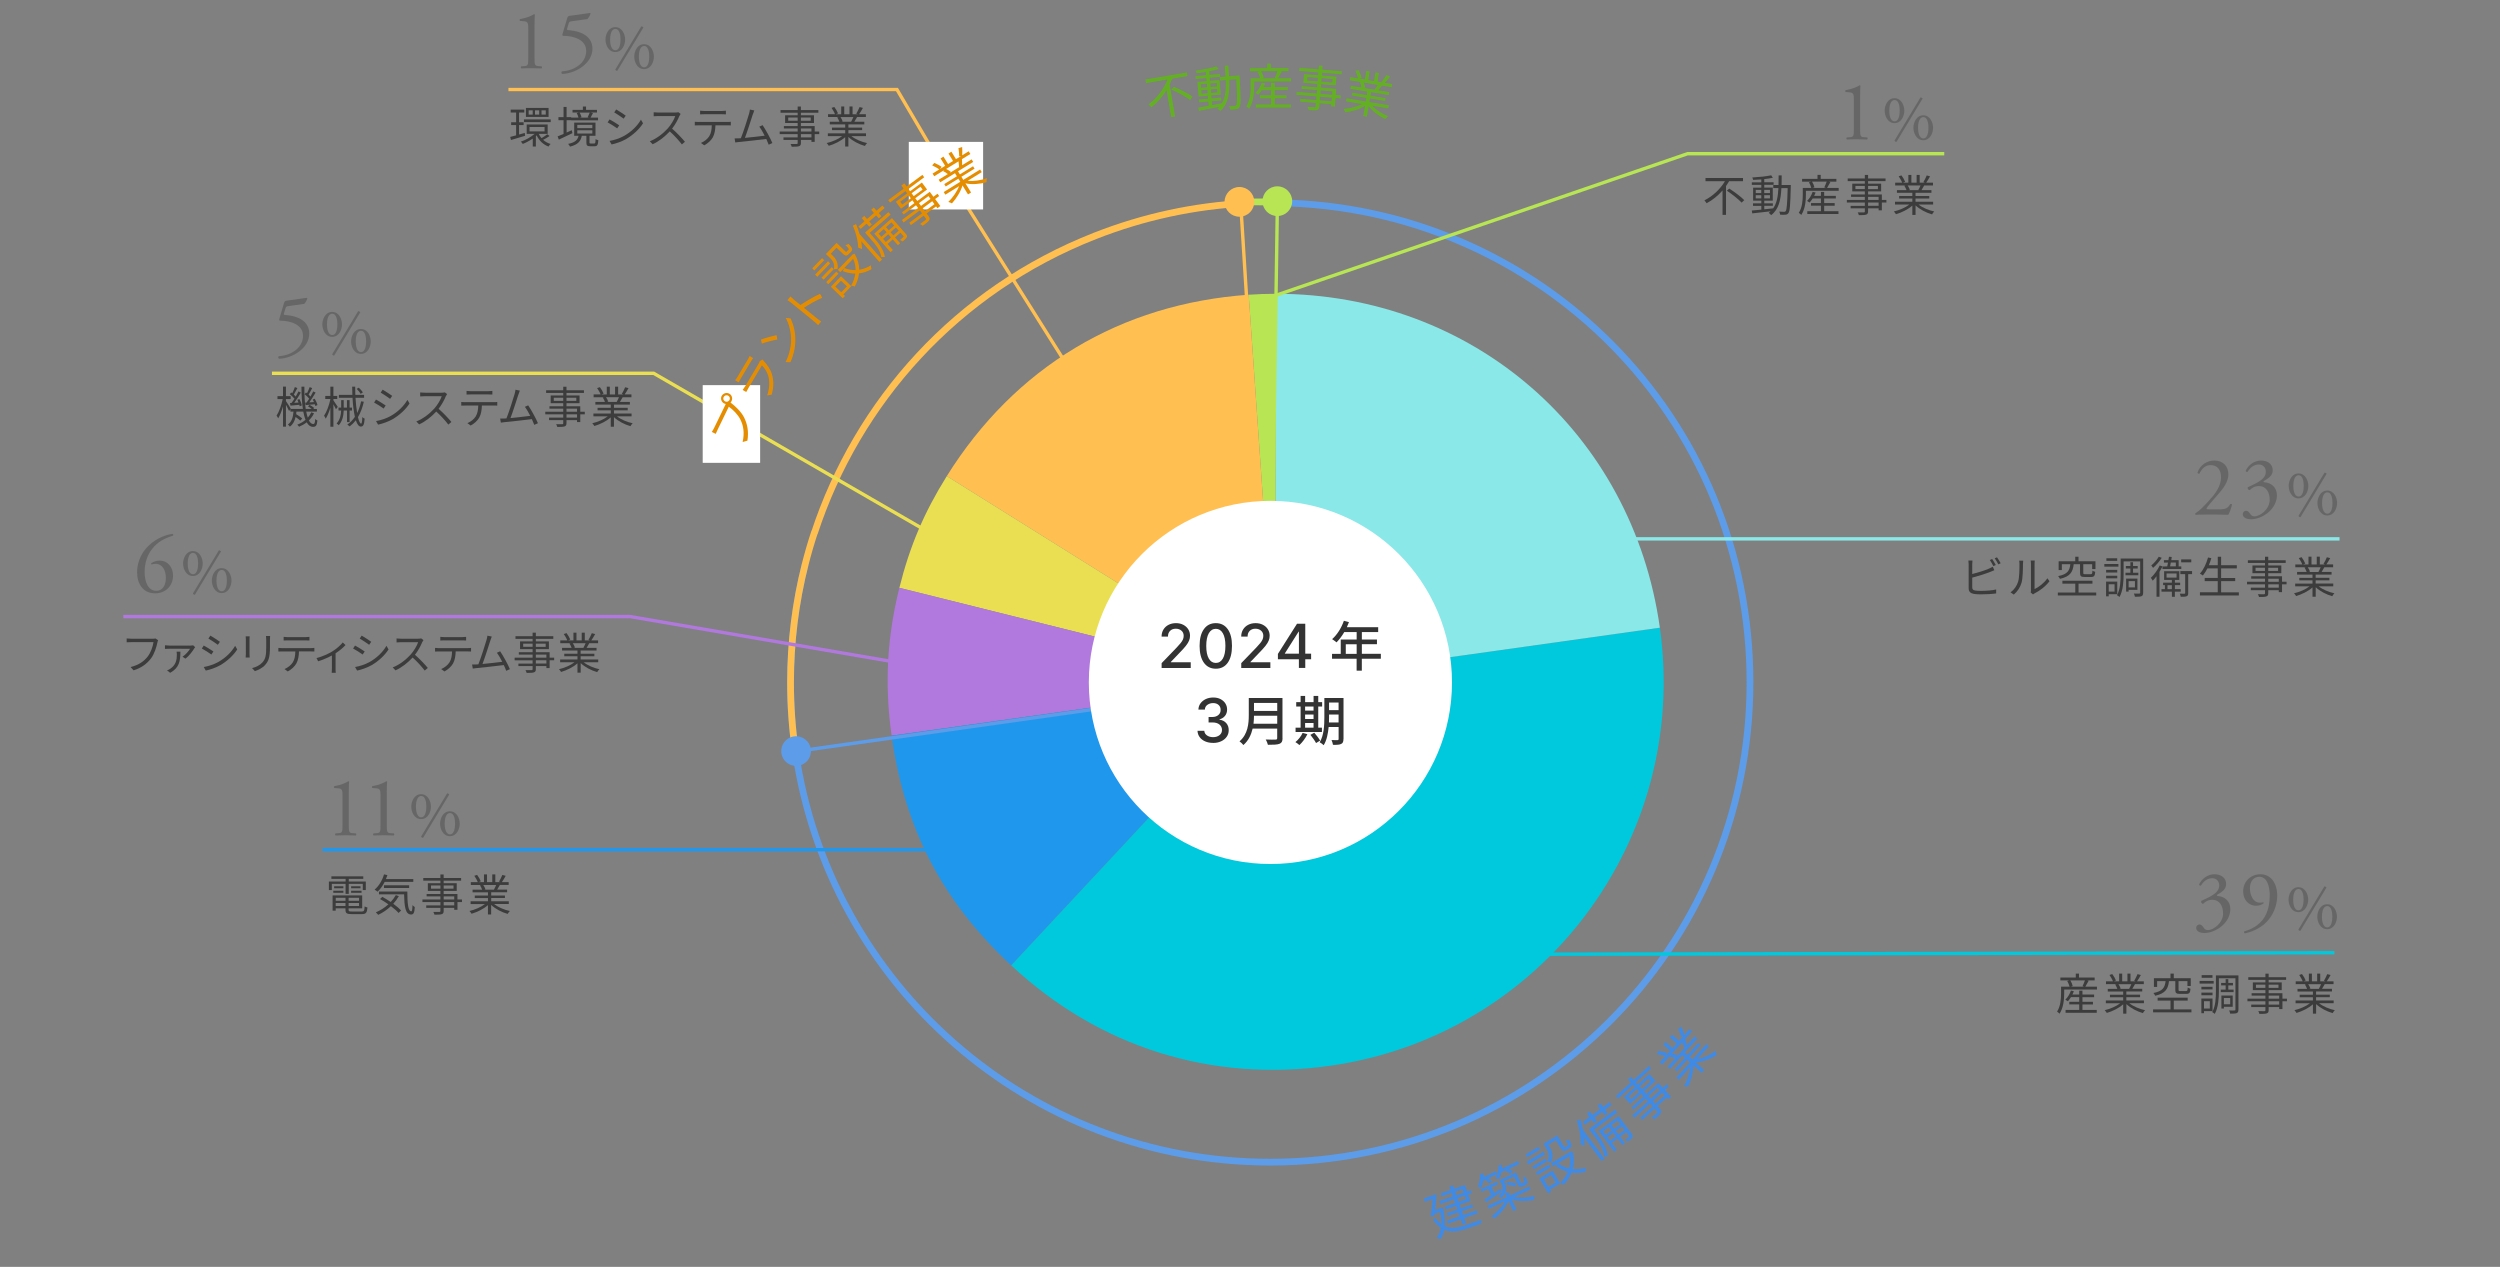 <?xml version="1.0" encoding="UTF-8"?>
<svg id="_セグメント情報_円グラフ" data-name="セグメント情報：円グラフ" xmlns="http://www.w3.org/2000/svg" width="740" height="375" viewBox="0 0 740 375">
  <rect x="0" y="0" width="740" height="375" fill="#808080" stroke="none"/>
  <defs>
    <style>
      .cls-1, .cls-2, .cls-3, .cls-4, .cls-5, .cls-6, .cls-7, .cls-8, .cls-9, .cls-10, .cls-11, .cls-12, .cls-13, .cls-14, .cls-15, .cls-16, .cls-17 {
        stroke-width: 0px;
      }

      .cls-1, .cls-4 {
        fill: #b7e553;
      }

      .cls-1, .cls-5, .cls-6, .cls-9, .cls-11, .cls-13, .cls-15 {
        fill-rule: evenodd;
      }

      .cls-2 {
        fill: #3c3c3c;
      }

      .cls-18 {
        stroke: #00c8dd;
      }

      .cls-18, .cls-19, .cls-20, .cls-21, .cls-22, .cls-23, .cls-24, .cls-25, .cls-26, .cls-27, .cls-28 {
        fill: none;
        stroke-miterlimit: 10;
      }

      .cls-19 {
        stroke: #1f97ec;
      }

      .cls-20 {
        stroke: #8ae8e8;
      }

      .cls-21 {
        stroke: #b178dd;
      }

      .cls-22, .cls-24, .cls-25 {
        stroke-width: 2px;
      }

      .cls-22, .cls-26 {
        stroke: #b7e553;
      }

      .cls-3 {
        fill: #5d9ce8;
      }

      .cls-23, .cls-25 {
        stroke: #ffc051;
      }

      .cls-5 {
        fill: #8ae8e8;
      }

      .cls-6, .cls-12 {
        fill: #ffc051;
      }

      .cls-24, .cls-28 {
        stroke: #5d9ce8;
      }

      .cls-7 {
        fill: #666;
      }

      .cls-8 {
        fill: #63b123;
      }

      .cls-9 {
        fill: #eadf53;
      }

      .cls-10 {
        fill: #333;
      }

      .cls-11 {
        fill: #b178dd;
      }

      .cls-13 {
        fill: #00c8dd;
      }

      .cls-14 {
        fill: #fff;
      }

      .cls-15 {
        fill: #1f97ec;
      }

      .cls-27 {
        stroke: #eadf53;
      }

      .cls-28 {
        stroke-width: 1.03px;
      }

      .cls-16 {
        fill: #e58d00;
      }

      .cls-17 {
        fill: #3f8ae5;
      }
    </style>
  </defs>
  <g id="_レイヤー_1" data-name="レイヤー 1">
    <g>
      <path class="cls-1" d="M377.62,201.78l-8.01-114.54c2.53-.18,5.47-.28,8.01-.28v114.82Z"/>
      <path class="cls-6" d="M377.62,201.78l-97.37-60.85c20.16-32.27,51.41-51.04,89.36-53.69l8.01,114.54Z"/>
      <path class="cls-9" d="M377.62,201.78l-111.41-27.78c3.07-12.31,7.32-22.31,14.04-33.07l97.37,60.85Z"/>
      <path class="cls-11" d="M377.62,201.78l-113.7,15.98c-2.12-15.07-1.39-28.99,2.29-43.76l111.41,27.78Z"/>
      <path class="cls-15" d="M377.62,201.78l-78.31,83.97c-20.41-19.03-31.51-40.36-35.4-67.99l113.7-15.98Z"/>
      <path class="cls-13" d="M377.62,201.78l113.7-15.98c8.83,62.8-34.93,120.86-97.72,129.68-35.17,4.94-68.32-5.51-94.29-29.73l78.31-83.97Z"/>
      <path class="cls-5" d="M377.62,201.78v-114.82c58.34,0,105.58,41.07,113.7,98.84l-113.7,15.98Z"/>
    </g>
    <path class="cls-24" d="M238.33,167.05c-2.83,11.18-4.33,22.89-4.33,34.95,0,6.93.5,13.74,1.45,20.4,9.89,68.76,69.05,121.6,140.55,121.6,78.42,0,142-63.58,142-142s-62.35-140.76-139.72-141.98c-.76-.01-1.52-.02-2.28-.02"/>
    <path class="cls-25" d="M235.45,222.4c-.96-6.66-1.45-13.47-1.45-20.4,0-12.06,1.5-23.77,4.33-34.95.83-3.29,1.78-6.53,2.84-9.72l-.12.49c12.74-38.85,42.08-71.92,83.11-88.01,14.53-5.7,29.43-8.84,44.21-9.63"/>
    <line class="cls-28" x1="377.51" y1="202.33" x2="235.83" y2="222.39"/>
    <line class="cls-23" x1="376.1" y1="201.93" x2="367.24" y2="60.11"/>
    <path class="cls-22" d="M365.18,60.11c4.79-.49,5.94-.33,10.86-.33"/>
    <path class="cls-3" d="M240,221.71c.34,2.41-1.34,4.63-3.74,4.97-2.41.34-4.63-1.34-4.97-3.74-.34-2.41,1.34-4.63,3.74-4.97,2.41-.34,4.63,1.34,4.97,3.74Z"/>
    <path class="cls-12" d="M371.27,59.75c0,2.43-1.97,4.4-4.4,4.4s-4.4-1.97-4.4-4.4,1.97-4.4,4.4-4.4,4.4,1.97,4.4,4.4Z"/>
    <g>
      <path class="cls-8" d="M346.96,23.27c-.23.59-.48,1.16-.75,1.76l1.61,9.44-1.14.19-1.37-8c-1.17,1.9-2.67,3.68-4.49,5.08-.21-.25-.62-.6-.88-.81,2.59-1.91,4.64-4.72,5.65-7.42l-6.36,1.09-.18-1.06,12.28-2.1.18,1.06-4.56.78ZM347.43,25.67c1.85.79,4.31,2.03,5.55,2.95l-.71.97c-1.21-.92-3.63-2.25-5.52-3.08l.67-.83Z"/>
      <path class="cls-8" d="M366.9,22.34s.02.41.03.55c.36,6.11.4,8.14-.04,8.79-.21.4-.5.54-.93.62-.4.09-1.09.14-1.76.15-.05-.29-.21-.73-.39-.99.7,0,1.34-.04,1.62-.07.25-.02.38-.08.5-.28.3-.45.31-2.38,0-7.68l-2.08.18c.16,3.88-.24,7.11-2.64,9.25-.18-.22-.59-.55-.87-.7.22-.18.41-.37.58-.56-2.17.45-4.41.89-6.02,1.2l-.24-.93c.87-.15,1.95-.34,3.13-.56l-.11-1.25-2.75.23-.07-.83,2.75-.23-.08-.89-2.72.23-.37-4.32,2.72-.23-.08-.92-3.14.27-.07-.84,3.14-.27-.08-.96c-.92.15-1.87.29-2.72.39-.06-.23-.2-.57-.33-.78,2.14-.3,4.74-.79,6.21-1.25l.61.78c-.77.24-1.75.46-2.8.66l.09,1.06,3.08-.26.07.84-3.08.26.08.92,2.82-.24.37,4.32-2.82.24.08.89,2.85-.24.07.83-2.85.24.1,1.15c.94-.17,1.92-.35,2.88-.55v.06c1.11-1.82,1.3-4.2,1.2-6.93l-1.7.15-.09-1.02,1.73-.15c-.06-1.02-.15-2.08-.24-3.19l1.02-.09c.09,1.09.19,2.17.24,3.19l3.08-.26ZM355.51,25.98l1.83-.16-.09-1.05-1.83.16.09,1.05ZM357.49,27.6l-.09-1.06-1.83.16.09,1.06,1.83-.16ZM358.23,24.69l.09,1.05,1.91-.16-.09-1.05-1.9.16ZM360.28,26.29l-1.91.16.09,1.06,1.91-.16-.09-1.06Z"/>
      <path class="cls-8" d="M382.13,23.15v.96s-10.88.03-10.88.03v1.3c0,1.91-.23,4.77-1.51,6.72-.16-.19-.62-.55-.83-.68,1.18-1.81,1.32-4.31,1.31-6.03v-2.26s2.82,0,2.82,0c-.13-.54-.44-1.3-.78-1.88l.74-.21h-3.02s0-.93,0-.93h5.12s0-1.33,0-1.33h1.06s0,1.31,0,1.31h5.21s0,.92,0,.92h-2.54s.54.14.54.14c-.36.69-.75,1.42-1.09,1.96h3.84ZM377.34,30.91h4.74s0,.92,0,.92l-10.36.03v-.93s4.54-.01,4.54-.01v-1.84s-3.3,0-3.3,0v-.88s3.29,0,3.29,0v-1.53s-2.75,0-2.75,0c-.32.51-.68.98-1.03,1.36-.18-.15-.61-.41-.85-.52.8-.76,1.48-1.9,1.86-3.04l.98.23c-.13.36-.29.74-.48,1.09h2.26s0-1.3,0-1.3h1.08s0,1.3,0,1.3h3.87s0,.87,0,.87h-3.87s0,1.54,0,1.54h3.49s0,.87,0,.87h-3.49s0,1.85,0,1.85ZM373.27,21.08c.38.6.71,1.37.81,1.9l-.66.19h4.45s-.51-.19-.51-.19c.26-.54.59-1.33.78-1.91h-4.87Z"/>
      <path class="cls-8" d="M396.82,29.12l-1.5-.12-.21,2.57-1.08-.09.05-.65-3.49-.28-.08,1c-.05.67-.28.9-.73,1.02-.46.12-1.22.08-2.43-.02-.04-.28-.18-.69-.3-.95.87.1,1.74.16,1.99.18.28,0,.37-.07.39-.32l.08-1-4.69-.38.07-.83,4.69.38.09-1.09-5.94-.48.07-.86,5.94.48.08-1.02-4.56-.37.06-.8,4.56.37.08-1.02-4.16-.34.21-2.56,4.16.33.07-.84-5.67-.46.07-.89,5.67.46.09-1.16,1.08.09-.09,1.16,5.78.47-.07.89-5.78-.47-.07.84,4.33.35-.21,2.56-4.33-.35-.08,1.02,4.56.37-.15,1.82,1.5.12-.07.86ZM390.04,24.09l.08-1.05-3.12-.25-.08,1.05,3.12.25ZM394.25,28.91l-3.49-.28-.09,1.09,3.49.28.09-1.09ZM390.83,27.77l3.49.28.08-1.02-3.49-.28-.08,1.02ZM391.2,23.13l-.08,1.05,3.25.26.08-1.05-3.26-.26Z"/>
      <path class="cls-8" d="M406.16,31.29c1.14,1.25,2.98,2.43,4.76,3.13-.28.19-.68.55-.88.83-1.84-.87-3.76-2.3-4.92-3.85l-.52,3.14-1.05-.18.51-3.06c-1.59,1.02-3.86,1.71-5.84,1.94-.1-.3-.35-.75-.54-1.02,1.85-.1,4-.63,5.46-1.43l-4.7-.79.15-.91,5.68.95.18-1.06-4.33-.72.14-.82,4.33.72.17-1.05-5.05-.84.15-.88,3.14.52c-.06-.45-.25-1.08-.47-1.56l.52-.02-3.51-.59.15-.92,2.29.38c-.11-.61-.46-1.56-.79-2.28l.96-.15c.38.73.75,1.71.87,2.32l-.78.15,1.77.29.42-2.55.99.17-.42,2.55,1.71.29.43-2.55,1.01.17-.42,2.55,1.74.29-.5-.26c.47-.54,1.09-1.4,1.46-2l1.04.47c-.52.67-1.12,1.38-1.61,1.86l2.23.37-.15.92-2.88-.48c-.38.5-.79,1.01-1.15,1.39l3.27.54-.15.88-5.21-.87-.18,1.05,4.5.75-.14.82-4.5-.75-.18,1.06,5.77.96-.15.91-4.78-.8ZM403.63,24.44c.23.5.43,1.15.48,1.56l-.48.02,3.38.56-.14-.07c.31-.38.7-.92.98-1.37l-4.23-.71Z"/>
    </g>
    <line class="cls-26" x1="376.01" y1="201.91" x2="378.09" y2="61.37"/>
    <path class="cls-4" d="M382.49,59.55c0,2.43-1.97,4.4-4.4,4.4s-4.4-1.97-4.4-4.4,1.97-4.4,4.4-4.4,4.4,1.97,4.4,4.4Z"/>
    <path class="cls-14" d="M429.79,202c0,29.68-24.06,53.75-53.75,53.75s-53.75-24.06-53.75-53.75,24.06-53.75,53.75-53.75,53.75,24.06,53.75,53.75Z"/>
    <g>
      <path class="cls-17" d="M427.13,357.5c.48,2.11.65,3.92.54,5.43,1.87.85,3.95.47,6.36-.36.59-.21,3.71-1.28,4.46-1.56-.08.32-.12.87-.08,1.21l-4.05,1.4c-2.63.91-4.84,1.28-6.84.4-.2,1.11-.6,2.04-1.16,2.82-.24-.16-.78-.41-1.07-.47.6-.79,1.02-1.76,1.2-2.92-.79-.54-1.56-1.31-2.33-2.36l.73-.61c.56.78,1.13,1.38,1.72,1.83.06-1.06-.05-2.26-.31-3.59l-1.68.58-.09.67-1.08.07c.26-1.61.49-3.66.63-5.14l-2.34.81-.33-.96,2.87-.99.15-.12.82-.04c-.08,1.26-.29,2.97-.48,4.58l1.49-.52.19-.1.68-.06ZM430.34,355l-3.99,1.38-.3-.86,3.99-1.38-.36-1.04-2.96,1.02-.29-.86,2.96-1.02-.36-1.04,1.04-.36.36,1.04,3.19-1.1.66,1.9,1.09-.38.3.86-1.09.38.67,1.95-3.19,1.1.37,1.07,3.34-1.15.29.83-3.34,1.15.4,1.15,3.96-1.37.3.89-3.96,1.37.53,1.54-1.04.36-.53-1.54-3.8,1.31-.31-.89,3.8-1.31-.4-1.15-3.13,1.08-.29-.83,3.13-1.08-.37-1.07-3.06,1.06-.3-.87,3.06-1.06-.37-1.07ZM431.09,353.78l2.15-.74-.36-1.04-2.15.74.36,1.04ZM433.54,353.9l-2.15.74.37,1.07,2.15-.74-.37-1.07Z"/>
      <path class="cls-17" d="M439.04,349.49c-.12.72-.29,1.41-.52,1.99-.27-.08-.8-.15-1.1-.18.49-1.09.75-2.51.67-3.77l1.08-.2c.01.35,0,.71-.01,1.07l3.66-1.7.39.84c.25-.81.36-1.71.31-2.53l1.1-.22c.02.37,0,.73-.02,1.09l4.72-2.19.4.85-3.11,1.44c.47.24.94.53,1.22.77l-.74.71c-.35-.31-.98-.68-1.56-.99l-1.1.51c-.16.72-.37,1.39-.64,1.97-.27-.06-.84-.09-1.13-.1.22-.41.39-.84.53-1.3l-2.62,1.22c.42.28.83.62,1.07.88l-.73.65c-.28-.31-.8-.73-1.28-1.08l-.6.28ZM439.33,355.09c.57-.37,1.3-.84,2.08-1.36l-.87-1.87-1.96.91-.35-.75,4.88-2.26.35.75-1.96.91.8,1.71c.6-.4,1.22-.8,1.84-1.23l.42.79c-1.67,1.15-3.4,2.31-4.66,3.18l-.55-.79ZM448.15,354.3c1.72.35,4.15.19,6.14-.31-.13.31-.25.86-.26,1.19-2.07.4-4.64.41-6.52-.14l1.38,2.97-.99.46-1.38-2.98c-.79,1.83-2.43,3.81-4.06,5.12-.26-.2-.72-.43-1.04-.53,1.62-1.21,3.26-2.97,4.06-4.53l-4.78,2.22-.39-.85,5.66-2.63-.49-1.04c-.21.43-.53.87-.98,1.35-.22-.15-.75-.35-1-.4,1.54-1.54,1.42-2.62,1.01-3.52l-.64-1.38,4.88-2.26,1.31,2.81c.12.25.19.4.28.43.05,0,.13,0,.24-.06l.36-.17c.11-.05.22-.1.26-.17.06-.06.05-.18.02-.36-.05-.18-.22-.58-.44-1.1.25.09.61.07.88.03.23.54.46,1.14.47,1.37.03.24-.04.46-.18.63-.09.16-.36.32-.57.42l-.64.3c-.28.13-.62.2-.88.12-.28-.09-.44-.29-.78-1.03l-.94-2.03-2.95,1.37.32.68c.38.82.55,1.81,0,2.95l.97-.45.49,1.06,5.71-2.65.39.85-4.9,2.28ZM446.2,349.82c.88.07,1.99.28,2.6.52l-.32.91c-.61-.26-1.73-.52-2.61-.62l.33-.82Z"/>
      <path class="cls-17" d="M455.84,340.27l-3.8,2.26-.47-.79,3.8-2.26.47.79ZM457.36,341.72l-4.98,2.96-.48-.8,4.98-2.96.48.8ZM453.59,345.29l3.91-2.32.46.78-3.91,2.32-.46-.78ZM454.62,347.03l3.91-2.32.47.79-3.91,2.32-.47-.79ZM461.83,350.3l-3.06,1.82.36.61-.86.51-2.63-4.42,3.92-2.33,2.27,3.81ZM458.75,339.58c.67,1.13,1.21,2.69.36,4.45-.25-.08-.82-.21-1.1-.22.79-1.56.34-2.77-.21-3.68l-.94-1.58,4.12-2.45,1.91,3.22c.17.29.24.32.45.19l.66-.39c.24-.14.19-.34-.54-1.63.28.05.75-.03,1.03-.13.84,1.59.83,2.12.13,2.53l-.91.54c-.8.48-1.19.37-1.75-.57l-1.4-2.35-2.26,1.34.43.73ZM456.98,349.11l1.32,2.22,2.2-1.31-1.32-2.22-2.2,1.31ZM465.48,340.81c.52,1.89.5,3.63.08,5.22,1.24.14,2.55.02,3.88-.38-.09.32-.15.89-.14,1.21-1.41.36-2.78.44-4.11.24-.53,1.33-1.35,2.54-2.34,3.61-.23-.18-.74-.46-1.04-.54.95-.96,1.74-2.07,2.25-3.3-1.26-.34-2.45-.94-3.56-1.78l.71-.78c.96.74,2.05,1.25,3.22,1.54.32-1.14.41-2.35.2-3.6l-4.99,2.96-.53-.9,5.42-3.22.15-.14.78-.13Z"/>
      <path class="cls-17" d="M467.79,331.33c.33,1.02.61,2.07.82,3.12l6.33,8.55-.88.65-5.12-6.91c.09.89.12,1.73.06,2.51-.25-.16-.85-.46-1.17-.57.15-2.02-.27-4.62-1.08-6.96l1.03-.4ZM471.09,331.45l-2,1.48-.59-.8,2-1.48-.78-1.05.84-.62.78,1.05,2.31-1.71-.78-1.05.86-.64.78,1.05,1.94-1.44.59.8-1.94,1.43.75,1.01-.86.64-.75-1.01-2.31,1.71.75,1.01-.84.62-.75-1.01ZM478.75,329.25l-6.95,5.15,1.36,1.84c1.13,1.53,2.61,3.86,2.73,6.06-.25-.06-.81-.11-1.09-.07-.14-2.02-1.45-3.99-2.48-5.39l-1.96-2.64,7.78-5.76.6.81ZM483.01,335.65c.3.41.39.68.2,1.02-.2.35-.66.71-1.39,1.24-.18-.17-.51-.41-.76-.54.54-.38.97-.7,1.11-.82.14-.12.14-.17.04-.3l-.84-1.14-1.81,1.34,1.44,1.95-.74.55-1.44-1.95-1.74,1.29,1.5,2.02-.79.58-4.56-6.16,5.89-4.36,3.9,5.27ZM474.53,334.86l.79,1.07,1.74-1.29-.79-1.07-1.74,1.29ZM478.33,336.35l-.79-1.06-1.74,1.29.79,1.06,1.74-1.29ZM477.01,333.02l.8,1.07,1.81-1.34-.79-1.07-1.82,1.34ZM480.88,334.46l-.79-1.06-1.81,1.34.79,1.06,1.81-1.34Z"/>
      <path class="cls-17" d="M493.98,321.58l-1.17,1.06,1.83,2.01-.84.76-.47-.51-2.73,2.48.71.78c.47.52.49.86.26,1.3-.24.45-.82.99-1.76,1.85-.24-.17-.66-.36-.95-.45.7-.6,1.37-1.23,1.57-1.4.21-.21.21-.34.04-.53l-.71-.78-3.67,3.34-.59-.65,3.67-3.34-.77-.85-4.65,4.23-.61-.67,4.65-4.22-.72-.8-3.57,3.24-.57-.62,3.57-3.24-.72-.8-3.25,2.95-1.82-2,3.25-2.95-.6-.66-4.43,4.03-.63-.69,4.43-4.03-.83-.91.84-.76.83.91,4.52-4.11.63.69-4.52,4.11.6.66,3.39-3.08,1.82,2-3.39,3.08.72.8,3.57-3.24,1.29,1.42,1.17-1.06.61.67ZM485.24,323.18l-.74-.82-2.44,2.22.74.82,2.44-2.22ZM485.34,321.59l.74.82,2.55-2.31-.74-.82-2.55,2.31ZM488.63,325.22l2.73-2.48-.72-.8-2.73,2.48.72.8ZM491.97,323.41l-2.73,2.48.78.85,2.73-2.48-.78-.85Z"/>
      <path class="cls-17" d="M502.43,313.49c1.76-.3,3.85-1.27,5.47-2.45,0,.36.1.92.24,1.25-1.81,1.14-4.17,2.04-6.2,2.19l2.49,2.24-.75.83-2.43-2.19c0,1.99-.67,4.39-1.58,6.28-.32-.08-.87-.12-1.21-.1.95-1.7,1.7-3.91,1.82-5.65l-3.36,3.73-.72-.65,4.06-4.51-.84-.76-3.09,3.44-.65-.59,3.09-3.44-.83-.75-3.6,4.01-.7-.63,2.24-2.49c-.43-.21-1.1-.39-1.64-.47l.28-.47-2.51,2.79-.73-.66,1.63-1.81c-.6-.25-1.64-.47-2.47-.59l.41-.93c.86.07,1.94.3,2.55.54l-.31.78,1.26-1.4-2.02-1.82.71-.79,2.02,1.82,1.22-1.36-2.02-1.82.72-.8,2.02,1.82,1.24-1.38-.52.3c-.21-.73-.63-1.76-.96-2.43l1.01-.66c.29.84.59,1.77.74,2.48l1.59-1.77.73.66-2.05,2.28c.23.62.45,1.27.58,1.81l2.33-2.59.7.63-3.72,4.13.83.75,3.21-3.57.65.58-3.21,3.57.84.76,4.12-4.58.72.65-3.41,3.79ZM494.9,311.87c.57.08,1.26.27,1.66.46l-.25.44,2.41-2.68-.14.08c-.16-.49-.42-1.14-.66-1.65l-3.02,3.36Z"/>
    </g>
    <polyline class="cls-26" points="575.5 45.5 499.5 45.5 374.5 88.5"/>
    <line class="cls-20" x1="483" y1="159.5" x2="692.5" y2="159.5"/>
    <line class="cls-18" x1="428" y1="282.5" x2="691" y2="282"/>
    <line class="cls-19" x1="95.5" y1="251.5" x2="288.5" y2="251.5"/>
    <polyline class="cls-21" points="285.5 199.5 186.5 182.5 36.5 182.5"/>
    <polyline class="cls-27" points="283.5 162.5 193.5 110.5 80.5 110.5"/>
    <polyline class="cls-23" points="320.5 115.5 286.5 61.5 275.5 43.5 265.5 26.5 150.5 26.5"/>
    <rect class="cls-14" x="208" y="114" width="17" height="23"/>
    <rect class="cls-14" x="269" y="42" width="22" height="20"/>
    <g>
      <path class="cls-16" d="M213.6,117.25c.4-.81,1.39-1.16,2.2-.76.81.39,1.14,1.38.75,2.2-.08.17-.19.33-.32.46.04.02.09.06.13.1,1.24.94,3.04,2.61,3.89,4.31.96,1.94,1.42,4.09.99,6.87l-1.42.41c.61-2.85.21-4.87-.66-6.65-.74-1.51-2.26-3.01-3.44-3.8l-3.26,6.7c-.25.52-.45.98-.6,1.33l-1.17-.57c.23-.34.52-.83.73-1.27l3.2-6.58c.06-.12.13-.26.19-.43-.15-.02-.31-.07-.45-.14-.81-.4-1.16-1.38-.77-2.19ZM215.94,118.39c.24-.49.03-1.07-.44-1.3-.48-.24-1.07-.03-1.31.45-.23.47-.03,1.06.46,1.29.47.23,1.06.03,1.29-.45Z"/>
      <path class="cls-16" d="M218.34,111.48l2.93-4.93c.24-.4.49-.85.61-1.18l1.04.62c-.2.29-.47.71-.72,1.13l-2.92,4.91c-.23.39-.46.8-.63,1.15l-1.04-.62c.25-.3.5-.69.73-1.09ZM226.01,106.81c1.04,1.08,2.01,2.42,2.47,3.95.66,2.17.47,4.18-.05,6.05l-1.35.25c.69-2,.82-4.04.33-5.78-.35-1.24-1.12-2.38-1.88-3.14l-3.96,6.66c-.18.3-.45.78-.69,1.25l-1.05-.63c.33-.43.6-.85.81-1.18l3.93-6.61c.17-.29.3-.57.31-.75l.88-.45c.08.13.19.3.27.38Z"/>
      <path class="cls-16" d="M229.87,99.22l.22,1.28c-1.04.16-3.37.75-4.59,1.21l-.25-1.19c1.16-.45,3.47-1.1,4.61-1.3ZM234.15,101.18c.14-2.65-.6-5.35-1.58-7.08l1.42.14c.92,1.86,1.56,4.4,1.42,7-.09,1.72-.42,3.74-1.46,5.99l-1.42-.06c1.16-2.3,1.53-4.37,1.62-6Z"/>
      <path class="cls-16" d="M234.33,89.72c-.32-.26-.85-.65-1.25-.87l.9-1.11c.32.32.77.76,1.11,1.04.47.39,1.13.92,1.84,1.5,1.67-1.12,4.23-2.61,5.8-3.31l.65,1.17c-1.67.69-4.02,2.03-5.44,2.96,1.71,1.37,3.42,2.76,3.74,3.03.35.29.98.76,1.39,1.02l-.9,1.1c-.32-.35-.85-.83-1.27-1.17l-6.58-5.36Z"/>
      <path class="cls-16" d="M243.97,77.02l-2.92,3.02-.63-.61,2.92-3.02.63.61ZM245.73,77.96l-3.81,3.96-.64-.62,3.81-3.96.64.62ZM243.17,82.18l3-3.11.62.6-3,3.11-.62-.6ZM246.46,75.65c.9.87,1.78,2.16,1.44,3.99-.25-.02-.8.01-1.06.07.33-1.62-.39-2.62-1.11-3.32l-1.26-1.21,3.16-3.28,2.56,2.47c.23.22.3.23.47.06l.51-.52c.18-.19.09-.36-.9-1.35.27-.03.68-.22.91-.38,1.17,1.25,1.29,1.73.75,2.29l-.7.72c-.62.64-1,.64-1.74-.08l-1.87-1.8-1.73,1.8.58.56ZM244.55,83.51l3-3.11.63.61-3,3.11-.63-.61ZM251.98,84.7l-2.35,2.44.48.46-.66.68-3.52-3.39,3.01-3.12,3.03,2.92ZM247.24,84.82l1.76,1.7,1.69-1.75-1.76-1.7-1.69,1.75ZM252.94,75.09c.95,1.6,1.37,3.2,1.39,4.76,1.17-.19,2.34-.62,3.46-1.32,0,.32.09.85.18,1.14-1.21.68-2.43,1.1-3.7,1.25-.15,1.35-.6,2.66-1.24,3.89-.26-.11-.79-.23-1.09-.24.63-1.12,1.07-2.33,1.23-3.59-1.24,0-2.48-.24-3.71-.74l.46-.9c1.06.43,2.19.63,3.33.6.01-1.12-.22-2.25-.72-3.35l-3.82,3.97-.71-.69,4.16-4.31.1-.17.69-.31Z"/>
      <path class="cls-16" d="M253.39,66.35c.39.94.74,1.91,1.02,2.89l6.67,7.6-.78.68-5.39-6.14c.15.84.24,1.63.26,2.37-.25-.13-.84-.37-1.15-.45-.02-1.92-.61-4.35-1.57-6.5l.94-.46ZM256.52,66.2l-1.78,1.56-.62-.71,1.78-1.56-.82-.93.75-.65.82.93,2.05-1.8-.82-.93.77-.67.82.93,1.72-1.51.63.71-1.72,1.51.79.9-.77.67-.79-.9-2.05,1.8.79.9-.75.65-.79-.9ZM263.6,63.53l-6.17,5.41,1.43,1.63c1.19,1.36,2.77,3.45,3.06,5.52-.25-.04-.77-.04-1.03.01-.29-1.9-1.68-3.67-2.77-4.9l-2.06-2.35,6.91-6.06.63.72ZM268.13,69.25c.32.36.43.62.27.95-.16.35-.56.73-1.22,1.28-.19-.15-.52-.34-.77-.45.48-.4.86-.74.99-.87.12-.13.12-.17.02-.29l-.89-1.01-1.61,1.41,1.52,1.73-.66.58-1.52-1.73-1.55,1.36,1.58,1.8-.7.62-4.8-5.47,5.23-4.59,4.11,4.68ZM260.05,69.16l.84.95,1.55-1.36-.84-.95-1.55,1.36ZM263.76,70.28l-.83-.94-1.55,1.36.83.94,1.55-1.36ZM262.25,67.23l.84.95,1.61-1.41-.84-.95-1.61,1.41ZM266.03,68.28l-.83-.94-1.61,1.41.83.94,1.61-1.41Z"/>
      <path class="cls-16" d="M278.01,58.02l-1.21.89,1.54,2.08-.87.64-.39-.53-2.81,2.08.6.81c.4.54.38.86.13,1.25-.27.4-.87.86-1.84,1.58-.21-.19-.58-.4-.85-.51.72-.5,1.42-1.03,1.62-1.18.21-.18.23-.3.08-.5l-.6-.81-3.79,2.8-.49-.67,3.79-2.8-.65-.88-4.8,3.55-.51-.69,4.79-3.55-.61-.82-3.68,2.72-.48-.64,3.68-2.72-.61-.82-3.35,2.48-1.53-2.06,3.35-2.48-.5-.68-4.57,3.38-.53-.71,4.57-3.38-.69-.94.87-.64.69.94,4.67-3.45.53.72-4.67,3.45.5.68,3.49-2.58,1.53,2.06-3.49,2.58.61.82,3.68-2.72,1.08,1.47,1.21-.89.51.69ZM269.6,58.69l-.62-.84-2.52,1.86.62.84,2.52-1.86ZM269.84,57.21l.62.84,2.63-1.94-.63-.84-2.63,1.94ZM272.61,60.95l2.82-2.08-.61-.82-2.81,2.08.61.82ZM275.94,59.56l-2.81,2.08.65.88,2.81-2.08-.65-.88Z"/>
      <path class="cls-16" d="M286.48,53.51c1.68.2,3.85-.13,5.65-.77-.09.33-.15.87-.12,1.2-1.96.55-4.34.74-6.24.33l1.67,2.71-.91.56-1.63-2.65c-.53,1.82-1.79,3.83-3.12,5.31-.27-.16-.76-.34-1.08-.42,1.33-1.3,2.59-3.11,3.18-4.67l-4.06,2.51-.48-.78,4.91-3.03-.57-.92-3.74,2.31-.44-.71,3.74-2.31-.56-.91-4.36,2.69-.47-.76,2.71-1.67c-.34-.3-.9-.65-1.38-.87l.38-.36-3.03,1.87-.49-.79,1.98-1.22c-.48-.39-1.38-.87-2.09-1.2l.62-.74c.77.3,1.69.79,2.18,1.18l-.49.63,1.53-.94-1.36-2.2.86-.53,1.36,2.2,1.48-.91-1.36-2.2.87-.54,1.36,2.2,1.5-.93-.55.13c0-.72-.1-1.77-.22-2.47l1.1-.33c.04.85.07,1.78,0,2.46l1.93-1.19.49.8-2.49,1.53c.04.63.07,1.28.05,1.8l2.82-1.74.47.76-4.5,2.77.56.91,3.89-2.4.44.71-3.89,2.4.57.92,4.98-3.07.48.78-4.12,2.54ZM280.06,50.01c.5.23,1.08.59,1.39.86l-.34.33,2.92-1.8-.15.04c-.01-.49-.08-1.15-.16-1.68l-3.65,2.25Z"/>
    </g>
  </g>
  <g id="_レイヤー_2" data-name="レイヤー 2">
    <g>
      <path class="cls-2" d="M511.82,53.65c-.29.48-.6.95-.92,1.43v8.53h-1.03v-7.23c-1.31,1.5-2.9,2.83-4.71,3.78-.14-.25-.46-.62-.65-.85,2.56-1.29,4.78-3.45,6.07-5.67h-5.75v-.96h11.1v.96h-4.12ZM511.87,55.82c1.51.98,3.48,2.43,4.43,3.42l-.77.74c-.92-.99-2.85-2.52-4.38-3.54l.71-.62Z"/>
      <path class="cls-2" d="M530.08,54.78s-.01.36-.01.49c-.14,5.45-.26,7.25-.7,7.8-.22.34-.48.44-.87.48-.36.05-.97.04-1.57,0-.03-.26-.13-.66-.27-.91.62.05,1.2.06,1.44.06.22,0,.34-.04.47-.21.3-.38.46-2.09.58-6.81h-1.86c-.16,3.46-.75,6.29-3.04,8.01-.14-.21-.48-.53-.71-.69.21-.14.39-.3.56-.45-1.96.23-3.98.45-5.43.61l-.14-.85c.78-.06,1.75-.16,2.82-.26v-1.12h-2.46v-.74h2.46v-.79h-2.43v-3.86h2.43v-.82h-2.81v-.75h2.81v-.86c-.83.06-1.68.12-2.44.14-.04-.21-.13-.52-.23-.72,1.92-.1,4.26-.34,5.6-.64l.48.74c-.7.16-1.59.27-2.54.38v.95h2.76v.75h-2.76v.82h2.52v3.86h-2.52v.79h2.55v.74h-2.55v1.03c.84-.08,1.73-.17,2.6-.27v.05c1.12-1.53,1.47-3.63,1.59-6.06h-1.52v-.91h1.55c.03-.91.03-1.86.03-2.85h.91c0,.98,0,1.94-.03,2.85h2.76ZM519.7,57.14h1.64v-.94h-1.64v.94ZM521.34,58.73v-.95h-1.64v.95h1.64ZM522.21,56.21v.94h1.7v-.94h-1.7ZM523.91,57.78h-1.7v.95h1.7v-.95Z"/>
      <path class="cls-2" d="M544.25,55.62v.86h-9.7v1.16c0,1.7-.22,4.25-1.37,5.98-.14-.17-.55-.49-.74-.61,1.05-1.61,1.18-3.83,1.18-5.37v-2.01h2.52c-.12-.48-.39-1.16-.69-1.68l.66-.18h-2.69v-.83h4.56v-1.17h.95v1.17h4.64v.83h-2.26l.48.12c-.33.61-.68,1.26-.98,1.74h3.42ZM539.96,62.52h4.23v.83h-9.23v-.83h4.04v-1.64h-2.94v-.78h2.94v-1.36h-2.44c-.29.45-.61.87-.92,1.21-.16-.13-.55-.36-.75-.47.71-.68,1.33-1.69,1.66-2.7l.87.21c-.12.33-.26.66-.43.98h2.01v-1.16h.96v1.16h3.45v.78h-3.45v1.36h3.11v.78h-3.11v1.64ZM536.36,53.76c.34.53.62,1.22.71,1.69l-.58.17h3.96l-.46-.16c.23-.48.53-1.18.7-1.7h-4.34Z"/>
      <path class="cls-2" d="M558.37,59.95h-1.34v2.3h-.96v-.58h-3.12v.9c0,.6-.18.82-.57.96-.4.14-1.08.16-2.16.16-.05-.25-.21-.6-.34-.82.78.03,1.56.01,1.78.01.25-.01.33-.09.33-.31v-.9h-4.2v-.74h4.2v-.97h-5.32v-.77h5.32v-.91h-4.08v-.71h4.08v-.91h-3.72v-2.29h3.72v-.75h-5.07v-.79h5.07v-1.04h.96v1.04h5.17v.79h-5.17v.75h3.87v2.29h-3.87v.91h4.08v1.62h1.34v.77ZM551.99,55.97v-.94h-2.79v.94h2.79ZM552.95,55.04v.94h2.91v-.94h-2.91ZM552.95,59.18h3.12v-.91h-3.12v.91ZM556.07,59.95h-3.12v.97h3.12v-.97Z"/>
      <path class="cls-2" d="M567.9,60.55c1.18.94,2.98,1.7,4.64,2.05-.22.21-.52.58-.65.86-1.74-.49-3.64-1.47-4.89-2.67v2.83h-.95v-2.77c-1.25,1.13-3.15,2.07-4.85,2.56-.13-.25-.42-.61-.62-.82,1.61-.36,3.42-1.14,4.59-2.05h-4.25v-.82h5.13v-.96h-3.91v-.74h3.91v-.95h-4.56v-.79h2.83c-.12-.39-.38-.91-.64-1.3l.46-.09h-3.17v-.83h2.07c-.18-.52-.64-1.3-1.03-1.88l.82-.27c.44.58.91,1.39,1.1,1.91l-.66.25h1.6v-2.3h.9v2.3h1.55v-2.3h.91v2.3h1.57l-.48-.16c.34-.55.75-1.39.99-1.98l.99.26c-.36.66-.78,1.38-1.14,1.87h2.01v.83h-2.6c-.26.49-.55,1-.81,1.39h2.95v.79h-4.71v.95h4.07v.74h-4.07v.96h5.21v.82h-4.32ZM564.67,54.89c.27.4.55.95.65,1.3l-.42.09h3.05l-.13-.04c.22-.38.48-.91.66-1.35h-3.82Z"/>
    </g>
    <g>
      <path class="cls-2" d="M583.78,166.97v2.94c1.53-.38,3.59-1,4.94-1.59.39-.17.78-.36,1.14-.58l.46,1.04c-.36.16-.83.36-1.22.51-1.46.58-3.71,1.27-5.32,1.69v2.86c0,.66.27.83.91.96.4.06,1.08.1,1.72.1,1.38,0,3.37-.13,4.45-.42v1.18c-1.13.17-3.08.27-4.5.27-.77,0-1.55-.04-2.08-.13-1-.18-1.56-.64-1.56-1.69v-7.15c0-.31-.03-.75-.08-1.05h1.21c-.04.3-.06.69-.06,1.05ZM590.74,167.25l-.7.32c-.26-.53-.7-1.31-1.05-1.81l.69-.3c.33.47.79,1.26,1.07,1.78ZM592.2,166.72l-.7.33c-.29-.57-.71-1.3-1.08-1.79l.69-.3c.34.48.84,1.29,1.09,1.77Z"/>
      <path class="cls-2" d="M597.37,172.13c.38-1.18.39-3.78.39-5.23,0-.39-.04-.68-.09-.95h1.2c-.01.16-.07.55-.07.94,0,1.44-.05,4.23-.4,5.53-.39,1.39-1.22,2.67-2.31,3.58l-.97-.66c1.09-.78,1.87-1.94,2.26-3.2ZM601.16,174.66v-7.79c0-.49-.07-.87-.08-.96h1.2c-.01.09-.05.47-.05.96v7.5c1.2-.55,2.79-1.73,3.8-3.2l.61.88c-1.12,1.52-2.93,2.86-4.43,3.6-.21.12-.35.22-.44.3l-.69-.57c.05-.21.09-.47.09-.73Z"/>
      <path class="cls-2" d="M620.48,175.38v.88h-11.36v-.88h5.16v-2.61h-3.81v-.87h8.89v.87h-4.11v2.61h5.23ZM613.82,167.01c-.26,2.3-1.03,3.64-4.08,4.33-.09-.23-.34-.61-.53-.81,2.78-.55,3.39-1.62,3.61-3.52h-2.51v1.73h-.95v-2.6h4.91v-1.35h.97v1.35h5.02v2.31h-.98v-1.44h-2.63v2.57c0,.32.08.38.56.38h1.66c.38,0,.46-.14.49-1.05.18.14.58.29.83.35-.09,1.22-.36,1.53-1.24,1.53h-1.86c-1.13,0-1.4-.25-1.4-1.21v-2.57h-1.9Z"/>
      <path class="cls-2" d="M627.05,167.73h-4.17v-.79h4.17v.79ZM624.18,175.9v.61h-.78v-4.36h3.31v3.74h-2.54ZM626.71,169.46h-3.3v-.77h3.3v.77ZM623.41,170.41h3.3v.78h-3.3v-.78ZM626.69,166.02h-3.2v-.78h3.2v.78ZM624.18,172.95v2.17h1.73v-2.17h-1.73ZM634.37,175.43c0,.57-.12.88-.48,1.04-.35.16-1,.17-1.96.17-.04-.25-.17-.69-.29-.95.69.04,1.37.03,1.59.01.2,0,.26-.05.26-.27v-9.26h-4.9v3.78c0,2.01-.14,4.88-1.22,6.77-.14-.16-.53-.43-.75-.53,1.01-1.79,1.09-4.33,1.09-6.24v-4.63h6.67v10.1ZM630.59,169.53v-1.25h-1.34v-.74h1.34v-1.12h.79v1.12h1.38v.74h-1.38v1.25h1.57v.74h-3.81v-.74h1.44ZM630.07,174.61v.51h-.74v-3.85h3.35v3.34h-2.61ZM630.07,172.01v1.86h1.87v-1.86h-1.87Z"/>
      <path class="cls-2" d="M640.09,167.68c-.26.53-.56,1.07-.88,1.59v7.36h-.88v-6.07c-.36.49-.75.95-1.12,1.33-.1-.19-.39-.65-.57-.84.98-.92,1.99-2.3,2.63-3.67l.83.29h0s1.4-.01,1.4-.01c.08-.34.16-.73.23-1.13h-1.21v-.73h1.33c.06-.35.12-.69.16-1l.83.06c-.04.3-.09.61-.14.94h2.18v1.86h.78v.77h-5.56v-.73ZM639.87,165.11c-.64,1.04-1.65,2.21-2.56,2.98-.12-.2-.38-.55-.52-.73.82-.66,1.73-1.72,2.2-2.57l.88.32ZM643.76,175.14v1.51h-.88v-1.51h-3.08v-.75h1.01v-1.18h-.53v-.74h2.6v-.81h-2.3v-2.59h4.49v2.59h-1.3v.81h1.55v.74h-1.55v1.18h1.73v.75h-1.73ZM641.3,170.97h2.96v-1.22h-2.96v1.22ZM642.87,174.39v-1.18h-1.29v1.18h1.29ZM642.56,166.51c-.07.4-.14.79-.21,1.13h1.7v-1.13h-1.5ZM648.85,169.94h-1.14v5.58c0,.52-.08.81-.44.96-.35.16-.92.17-1.77.17-.04-.26-.16-.66-.29-.92.65.01,1.21.01,1.38.01.18-.01.22-.05.22-.22v-5.58h-1.42v-.9h3.46v.9ZM648.62,166.46h-3v-.87h3v.87Z"/>
      <path class="cls-2" d="M662.7,175.31v.94h-11.52v-.94h5.27v-3.3h-3.86v-.94h3.86v-2.83h-3.05c-.42.82-.87,1.53-1.35,2.12-.2-.16-.62-.44-.88-.57,1.07-1.14,1.9-2.94,2.41-4.78l.97.21c-.21.71-.44,1.42-.73,2.08h2.64v-2.5h.99v2.5h4.65v.95h-4.65v2.83h4.17v.94h-4.17v3.3h5.26Z"/>
      <path class="cls-2" d="M676.82,172.97h-1.34v2.3h-.96v-.58h-3.12v.9c0,.6-.18.82-.57.96-.4.14-1.08.16-2.16.16-.05-.25-.21-.6-.34-.82.78.03,1.56.01,1.78.01.25-.01.33-.09.33-.31v-.9h-4.2v-.74h4.2v-.98h-5.32v-.77h5.32v-.91h-4.08v-.71h4.08v-.91h-3.72v-2.29h3.72v-.75h-5.07v-.79h5.07v-1.04h.96v1.04h5.17v.79h-5.17v.75h3.87v2.29h-3.87v.91h4.08v1.62h1.34v.77ZM670.43,168.99v-.94h-2.79v.94h2.79ZM671.4,168.06v.94h2.91v-.94h-2.91ZM671.4,172.21h3.12v-.91h-3.12v.91ZM674.52,172.97h-3.12v.98h3.12v-.98Z"/>
      <path class="cls-2" d="M686.35,173.57c1.18.94,2.98,1.7,4.64,2.05-.22.21-.52.58-.65.86-1.74-.49-3.64-1.47-4.89-2.67v2.83h-.95v-2.77c-1.25,1.13-3.15,2.07-4.85,2.56-.13-.25-.42-.61-.62-.82,1.61-.36,3.42-1.14,4.59-2.05h-4.25v-.82h5.13v-.96h-3.91v-.74h3.91v-.95h-4.56v-.79h2.83c-.12-.39-.38-.91-.64-1.3l.45-.09h-3.17v-.83h2.07c-.18-.52-.64-1.3-1.03-1.89l.82-.27c.44.58.91,1.39,1.1,1.91l-.66.25h1.6v-2.3h.9v2.3h1.55v-2.3h.91v2.3h1.57l-.48-.16c.34-.55.75-1.39.99-1.98l.99.26c-.36.66-.78,1.38-1.14,1.87h2.01v.83h-2.6c-.26.49-.55,1-.81,1.39h2.95v.79h-4.71v.95h4.07v.74h-4.07v.96h5.21v.82h-4.32ZM683.11,167.92c.27.4.55.95.65,1.3l-.42.09h3.05l-.13-.04c.22-.38.48-.91.66-1.35h-3.82Z"/>
    </g>
    <g>
      <path class="cls-2" d="M620.7,292.05v.86h-9.7v1.16c0,1.7-.22,4.25-1.37,5.98-.14-.17-.55-.49-.74-.61,1.05-1.61,1.18-3.83,1.18-5.37v-2.02h2.52c-.12-.48-.39-1.16-.69-1.68l.66-.18h-2.69v-.83h4.56v-1.17h.95v1.17h4.64v.83h-2.26l.48.12c-.33.61-.68,1.26-.98,1.74h3.42ZM616.41,298.95h4.23v.83h-9.23v-.83h4.04v-1.64h-2.94v-.78h2.94v-1.37h-2.44c-.29.46-.61.87-.92,1.21-.16-.13-.55-.36-.75-.47.71-.68,1.33-1.69,1.66-2.7l.87.21c-.12.33-.26.66-.43.98h2.01v-1.16h.96v1.16h3.45v.78h-3.45v1.37h3.11v.78h-3.11v1.64ZM612.81,290.19c.34.53.62,1.22.71,1.69l-.58.17h3.96l-.46-.16c.23-.48.53-1.18.7-1.7h-4.34Z"/>
      <path class="cls-2" d="M630.31,296.97c1.18.94,2.98,1.7,4.64,2.05-.22.21-.52.58-.65.86-1.74-.49-3.64-1.47-4.89-2.67v2.83h-.95v-2.77c-1.25,1.13-3.15,2.07-4.85,2.56-.13-.25-.42-.61-.62-.82,1.61-.36,3.42-1.14,4.59-2.05h-4.25v-.82h5.13v-.96h-3.91v-.74h3.91v-.95h-4.56v-.79h2.83c-.12-.39-.38-.91-.64-1.3l.45-.09h-3.17v-.83h2.07c-.18-.52-.64-1.3-1.03-1.89l.82-.27c.44.58.91,1.39,1.1,1.91l-.66.25h1.6v-2.3h.9v2.3h1.55v-2.3h.91v2.3h1.57l-.48-.16c.34-.55.75-1.39.99-1.98l.99.26c-.36.66-.78,1.38-1.14,1.87h2.01v.83h-2.6c-.26.49-.55,1-.81,1.39h2.95v.79h-4.71v.95h4.07v.74h-4.07v.96h5.21v.82h-4.32ZM627.07,291.32c.27.4.55.95.65,1.3l-.42.09h3.05l-.13-.04c.22-.38.48-.91.66-1.35h-3.82Z"/>
      <path class="cls-2" d="M648.67,298.78v.88h-11.36v-.88h5.16v-2.61h-3.81v-.87h8.89v.87h-4.11v2.61h5.23ZM642.02,290.41c-.26,2.3-1.03,3.64-4.08,4.33-.09-.23-.34-.61-.53-.81,2.78-.55,3.39-1.62,3.61-3.52h-2.51v1.73h-.95v-2.6h4.91v-1.35h.97v1.35h5.02v2.31h-.98v-1.44h-2.63v2.57c0,.33.08.38.56.38h1.66c.38,0,.46-.14.49-1.05.18.14.58.29.83.35-.09,1.22-.36,1.53-1.24,1.53h-1.86c-1.13,0-1.4-.25-1.4-1.21v-2.57h-1.9Z"/>
      <path class="cls-2" d="M655.25,291.14h-4.17v-.79h4.17v.79ZM652.38,299.3v.61h-.78v-4.35h3.31v3.74h-2.54ZM654.91,292.87h-3.3v-.77h3.3v.77ZM651.61,293.81h3.3v.78h-3.3v-.78ZM654.89,289.42h-3.2v-.78h3.2v.78ZM652.38,296.35v2.17h1.73v-2.17h-1.73ZM662.57,298.83c0,.57-.12.88-.48,1.04-.35.16-1,.17-1.96.17-.04-.25-.17-.69-.29-.95.69.04,1.37.03,1.59.01.2,0,.26-.05.26-.27v-9.26h-4.9v3.78c0,2.01-.14,4.88-1.22,6.77-.14-.16-.53-.43-.75-.53,1.01-1.79,1.09-4.33,1.09-6.24v-4.63h6.67v10.1ZM658.79,292.93v-1.25h-1.34v-.74h1.34v-1.12h.79v1.12h1.38v.74h-1.38v1.25h1.57v.74h-3.81v-.74h1.44ZM658.27,298.01v.51h-.74v-3.85h3.35v3.34h-2.61ZM658.27,295.41v1.86h1.87v-1.86h-1.87Z"/>
      <path class="cls-2" d="M676.94,296.38h-1.34v2.3h-.96v-.58h-3.12v.9c0,.6-.18.82-.57.96-.4.14-1.08.16-2.16.16-.05-.25-.21-.6-.34-.82.78.03,1.56.01,1.78.01.25-.01.33-.09.33-.31v-.9h-4.2v-.74h4.2v-.98h-5.32v-.77h5.32v-.91h-4.08v-.71h4.08v-.91h-3.72v-2.29h3.72v-.75h-5.07v-.79h5.07v-1.04h.96v1.04h5.17v.79h-5.17v.75h3.87v2.29h-3.87v.91h4.08v1.62h1.34v.77ZM670.55,292.4v-.94h-2.79v.94h2.79ZM671.52,291.46v.94h2.91v-.94h-2.91ZM671.52,295.61h3.12v-.91h-3.12v.91ZM674.64,296.38h-3.12v.98h3.12v-.98Z"/>
      <path class="cls-2" d="M686.47,296.97c1.18.94,2.98,1.7,4.64,2.05-.22.21-.52.58-.65.86-1.74-.49-3.64-1.47-4.89-2.67v2.83h-.95v-2.77c-1.25,1.13-3.15,2.07-4.85,2.56-.13-.25-.42-.61-.62-.82,1.61-.36,3.42-1.14,4.59-2.05h-4.25v-.82h5.13v-.96h-3.91v-.74h3.91v-.95h-4.56v-.79h2.83c-.12-.39-.38-.91-.64-1.3l.45-.09h-3.17v-.83h2.07c-.18-.52-.64-1.3-1.03-1.89l.82-.27c.44.58.91,1.39,1.1,1.91l-.66.25h1.6v-2.3h.9v2.3h1.55v-2.3h.91v2.3h1.57l-.48-.16c.34-.55.75-1.39.99-1.98l.99.26c-.36.66-.78,1.38-1.14,1.87h2.01v.83h-2.6c-.26.49-.55,1-.81,1.39h2.95v.79h-4.71v.95h4.07v.74h-4.07v.96h5.21v.82h-4.32ZM683.23,291.32c.27.4.55.95.65,1.3l-.42.09h3.05l-.13-.04c.22-.38.48-.91.66-1.35h-3.82Z"/>
    </g>
    <g>
      <path class="cls-2" d="M102.3,261.63h-4.08v1.82h-.87v-2.52h4.95v-.79h-4.21v-.75h9.44v.75h-4.29v.79h5.04v2.52h-.9v-1.82h-4.15v2.96h-.94v-2.96ZM107.05,269.81c.69,0,.82-.22.88-1.52.22.14.57.27.84.33-.14,1.57-.44,1.96-1.66,1.96h-2.99c-1.46,0-1.86-.25-1.86-1.29v-.42h-2.89v.68h-.92v-4.51h8.76v3.83h-4.03v.42c0,.44.16.52.97.52h2.89ZM98.65,263.65h2.99v.61h-2.99v-.61ZM101.64,262.93h-2.74v-.6h2.74v.6ZM99.38,265.74v.9h2.89v-.9h-2.89ZM102.26,268.17v-.88h-2.89v.88h2.89ZM106.28,265.74h-3.09v.9h3.09v-.9ZM106.28,268.17v-.88h-3.09v.88h3.09ZM106.71,262.33v.6h-2.78v-.6h2.78ZM103.93,263.65h3.09v.61h-3.09v-.61Z"/>
      <path class="cls-2" d="M113.87,261.02c-.58,1.17-1.31,2.18-2.11,2.93-.19-.17-.62-.47-.88-.62,1.26-1.04,2.26-2.7,2.79-4.52l1,.23c-.13.4-.27.79-.43,1.17h8.1v.82h-8.48ZM118.06,265.26c-.47.82-1.03,1.57-1.65,2.26.94.68,1.77,1.38,2.33,1.98l-.77.73c-.52-.6-1.33-1.3-2.26-2-1.12,1.05-2.4,1.92-3.76,2.57-.14-.19-.51-.57-.71-.74,1.36-.58,2.64-1.39,3.72-2.38-.81-.57-1.66-1.12-2.47-1.57l.69-.64c.79.44,1.65.96,2.48,1.52.58-.62,1.09-1.31,1.5-2.04l.91.31ZM120.57,263.89c.01,3.35.2,5.86,1.17,5.86.26,0,.33-.74.35-1.83.18.2.47.43.68.56-.09,1.62-.3,2.21-1.09,2.22-1.72-.01-1.99-2.43-2.07-5.98h-7.44v-.83h8.4ZM113.65,262.85v-.81h7.46v.81h-7.46Z"/>
      <path class="cls-2" d="M136.75,267.01h-1.34v2.3h-.96v-.58h-3.12v.9c0,.6-.18.82-.57.96-.4.14-1.08.16-2.16.16-.05-.25-.21-.6-.34-.82.78.03,1.56.01,1.78.01.25-.01.32-.09.32-.31v-.9h-4.2v-.74h4.2v-.98h-5.32v-.77h5.32v-.91h-4.08v-.71h4.08v-.91h-3.72v-2.29h3.72v-.75h-5.07v-.79h5.07v-1.04h.96v1.04h5.17v.79h-5.17v.75h3.87v2.29h-3.87v.91h4.08v1.62h1.34v.77ZM130.37,263.04v-.94h-2.79v.94h2.79ZM131.33,262.1v.94h2.91v-.94h-2.91ZM131.33,266.25h3.12v-.91h-3.12v.91ZM134.45,267.01h-3.12v.98h3.12v-.98Z"/>
      <path class="cls-2" d="M146.28,267.61c1.18.94,2.98,1.7,4.64,2.05-.22.21-.52.58-.65.86-1.74-.49-3.64-1.47-4.89-2.67v2.83h-.95v-2.77c-1.25,1.13-3.15,2.07-4.85,2.56-.13-.25-.42-.61-.62-.82,1.61-.36,3.42-1.14,4.59-2.05h-4.25v-.82h5.14v-.96h-3.91v-.74h3.91v-.95h-4.56v-.79h2.83c-.12-.39-.38-.91-.64-1.3l.46-.09h-3.17v-.83h2.07c-.18-.52-.64-1.3-1.03-1.89l.82-.27c.44.58.91,1.39,1.1,1.91l-.66.25h1.6v-2.3h.9v2.3h1.55v-2.3h.91v2.3h1.57l-.48-.16c.34-.55.75-1.39.99-1.98l.99.26c-.36.66-.78,1.38-1.14,1.87h2.02v.83h-2.6c-.26.49-.55,1-.81,1.39h2.95v.79h-4.71v.95h4.07v.74h-4.07v.96h5.21v.82h-4.32ZM143.05,261.96c.27.4.55.95.65,1.3l-.42.09h3.06l-.13-.04c.22-.38.48-.91.66-1.35h-3.82Z"/>
    </g>
    <g>
      <path class="cls-2" d="M46.6,190.14c-.27,1.37-.91,3.46-1.94,4.8-1.18,1.52-2.73,2.73-5.12,3.48l-.88-.97c2.52-.64,3.98-1.74,5.07-3.13.92-1.18,1.52-2.99,1.7-4.24h-6.64c-.52,0-.96.03-1.3.04v-1.14c.36.04.87.08,1.3.08h6.53c.2,0,.44,0,.69-.07l.79.51c-.09.18-.14.4-.2.65Z"/>
      <path class="cls-2" d="M57.51,191.92c-.38.61-1.47,2.24-2.64,3.04l-.85-.58c.92-.56,1.86-1.7,2.24-2.34-.73,0-5.71-.01-6.21-.01-.39,0-.82.03-1.22.05v-1.08c.36.05.83.09,1.22.09h6.42c.2,0,.55-.03.71-.07l.58.55c-.08.09-.19.25-.26.35ZM50.37,199.16l-.92-.73c.29-.1.6-.23.9-.44,1.75-1.18,2-2.61,2-4.32,0-.25-.04-.51-.08-.77h1.13c-.03,2.77-.29,4.73-3.03,6.25Z"/>
      <path class="cls-2" d="M63.17,192.83l-.6.91c-.64-.47-2.05-1.38-2.83-1.78l.57-.88c.77.42,2.29,1.34,2.86,1.75ZM64.67,195.92c2.16-1.24,3.87-2.92,4.93-4.76l.62,1.07c-1.12,1.76-2.92,3.43-4.99,4.65-1.31.75-3.11,1.37-4.32,1.61l-.6-1.05c1.43-.25,3.04-.77,4.36-1.52ZM65.09,189.98l-.61.88c-.62-.47-2.03-1.4-2.79-1.85l.58-.87c.77.43,2.26,1.42,2.82,1.83Z"/>
      <path class="cls-2" d="M73.86,189.3v4.34c0,.33.03.75.05.99h-1.2c.03-.2.06-.61.06-1v-4.33c0-.23-.03-.69-.05-.94h1.18c-.03.25-.05.62-.05.94ZM79.91,189.39v2.11c0,3.12-.43,4.15-1.37,5.26-.85,1.01-2.15,1.57-3.09,1.9l-.84-.9c1.2-.3,2.3-.82,3.11-1.73.92-1.08,1.08-2.13,1.08-4.59v-2.05c0-.44-.03-.81-.07-1.13h1.22c-.03.33-.04.69-.04,1.13Z"/>
      <path class="cls-2" d="M83.52,191.84h8.52c.27,0,.7-.01,1.01-.07v1.08c-.29-.01-.7-.03-1.01-.03h-3.54c-.04,1.4-.25,2.59-.77,3.55-.47.87-1.46,1.81-2.56,2.38l-.96-.71c1.01-.42,1.95-1.17,2.46-1.99.57-.91.71-2,.75-3.22h-3.9c-.39,0-.77,0-1.13.03v-1.08c.36.04.73.07,1.13.07ZM85.12,188.59h5.27c.36,0,.83-.03,1.21-.08v1.08c-.38-.03-.83-.04-1.21-.04h-5.25c-.43,0-.86.01-1.18.04v-1.08c.36.04.75.08,1.17.08Z"/>
      <path class="cls-2" d="M98.37,192.81c1.23-.75,2.43-1.82,3.09-2.65l.81.78c-.65.72-1.75,1.66-2.94,2.43v4.63c0,.4.01.94.06,1.14h-1.2c.03-.21.05-.74.05-1.14v-3.98c-1.09.59-2.6,1.26-4.07,1.72l-.49-.96c1.72-.4,3.63-1.31,4.68-1.96Z"/>
      <path class="cls-2" d="M107.95,192.83l-.6.91c-.64-.47-2.05-1.38-2.83-1.78l.57-.88c.77.42,2.29,1.34,2.86,1.75ZM109.46,195.92c2.16-1.24,3.87-2.92,4.93-4.76l.62,1.07c-1.12,1.76-2.92,3.43-4.99,4.65-1.31.75-3.11,1.37-4.32,1.61l-.6-1.05c1.43-.25,3.04-.77,4.36-1.52ZM109.88,189.98l-.61.88c-.62-.47-2.03-1.4-2.79-1.85l.58-.87c.77.43,2.26,1.42,2.82,1.83Z"/>
      <path class="cls-2" d="M125.01,190.01c-.44,1.12-1.26,2.64-2.18,3.81,1.36,1.17,2.95,2.86,3.8,3.89l-.91.78c-.87-1.14-2.25-2.68-3.58-3.86-1.39,1.5-3.15,2.92-5.07,3.8l-.83-.87c2.09-.82,4.02-2.37,5.36-3.86.88-1,1.83-2.54,2.16-3.61h-5.07c-.46,0-1.17.05-1.31.07v-1.18c.18.03.92.08,1.31.08h5.02c.43,0,.77-.04.97-.1l.66.51c-.08.1-.25.39-.33.57Z"/>
      <path class="cls-2" d="M129.9,191.84h8.52c.27,0,.7-.01,1.01-.07v1.08c-.29-.01-.7-.03-1.01-.03h-3.54c-.04,1.4-.25,2.59-.77,3.55-.47.87-1.46,1.81-2.56,2.38l-.96-.71c1.01-.42,1.95-1.17,2.46-1.99.57-.91.72-2,.75-3.22h-3.9c-.39,0-.77,0-1.13.03v-1.08c.36.04.73.07,1.13.07ZM131.49,188.59h5.27c.36,0,.83-.03,1.21-.08v1.08c-.38-.03-.83-.04-1.21-.04h-5.25c-.43,0-.86.01-1.18.04v-1.08c.36.04.75.08,1.17.08Z"/>
      <path class="cls-2" d="M145.13,189.64c-.38,1.22-1.66,5.21-2.31,6.9,1.91-.18,4.41-.46,5.84-.65-.52-1.03-1.1-2.04-1.59-2.67l.97-.44c.92,1.34,2.34,3.95,2.89,5.29l-1.09.49c-.17-.47-.42-1.07-.72-1.7-2,.26-6.36.74-8.1.9-.33.03-.7.09-1.08.14l-.2-1.21c.39.01.83,0,1.21-.01.2-.01.42-.03.65-.04.73-1.79,2.05-5.96,2.42-7.23.16-.6.21-.91.25-1.25l1.3.26c-.13.33-.27.66-.44,1.21Z"/>
      <path class="cls-2" d="M164.03,195.44h-1.34v2.3h-.96v-.58h-3.12v.9c0,.6-.18.82-.57.96-.4.14-1.08.16-2.16.16-.05-.25-.21-.6-.34-.82.78.03,1.56.01,1.78.01.25-.01.33-.09.33-.31v-.9h-4.2v-.74h4.2v-.97h-5.32v-.77h5.32v-.91h-4.08v-.71h4.08v-.91h-3.72v-2.29h3.72v-.75h-5.07v-.79h5.07v-1.04h.96v1.04h5.17v.79h-5.17v.75h3.87v2.29h-3.87v.91h4.08v1.62h1.34v.77ZM157.65,191.46v-.94h-2.79v.94h2.79ZM158.61,190.53v.94h2.91v-.94h-2.91ZM158.61,194.67h3.12v-.91h-3.12v.91ZM161.73,195.44h-3.12v.97h3.12v-.97Z"/>
      <path class="cls-2" d="M172.78,196.04c1.18.94,2.98,1.7,4.64,2.05-.22.21-.52.58-.65.86-1.74-.49-3.64-1.47-4.89-2.67v2.83h-.95v-2.77c-1.25,1.13-3.15,2.07-4.85,2.56-.13-.25-.42-.61-.62-.82,1.61-.36,3.42-1.14,4.59-2.05h-4.25v-.82h5.13v-.96h-3.91v-.74h3.91v-.95h-4.56v-.79h2.83c-.12-.39-.38-.91-.64-1.3l.45-.09h-3.17v-.83h2.07c-.18-.52-.64-1.3-1.03-1.88l.82-.27c.44.58.91,1.39,1.1,1.91l-.66.25h1.6v-2.3h.9v2.3h1.55v-2.3h.91v2.3h1.57l-.48-.16c.34-.55.75-1.39.99-1.98l.99.26c-.36.66-.78,1.38-1.14,1.87h2.01v.83h-2.6c-.26.49-.55,1-.81,1.39h2.95v.79h-4.71v.95h4.07v.74h-4.07v.96h5.21v.82h-4.32ZM169.54,190.38c.27.4.55.95.65,1.3l-.42.09h3.05l-.13-.04c.22-.38.48-.91.66-1.35h-3.82Z"/>
    </g>
    <g>
      <path class="cls-2" d="M92.94,122.35c-.36.78-.88,1.48-1.51,2.09.36.69.79,1.07,1.29,1.07.38,0,.52-.31.58-1.48.17.18.47.35.66.43-.16,1.46-.44,1.89-1.3,1.89-.78,0-1.39-.48-1.88-1.34-.66.52-1.43.96-2.26,1.3-.12-.16-.35-.46-.52-.61.92-.36,1.75-.84,2.43-1.43-.27-.68-.49-1.5-.66-2.43h-2.03c-.01.26-.05.51-.08.75.64.39,1.39.91,1.79,1.27l-.55.66c-.31-.3-.86-.71-1.4-1.09-.27,1.16-.75,2.17-1.7,2.86-.13-.19-.38-.49-.58-.64,1.18-.82,1.53-2.28,1.66-3.82h-.92v-.73l-.4.57c-.17-.42-.57-1.21-.92-1.86v6.49h-.87v-6.01c-.39,1.38-.9,2.7-1.43,3.54-.1-.23-.32-.6-.48-.81.74-1.08,1.47-3.13,1.82-4.89h-1.55v-.88h1.64v-2.81h.87v2.81h1.4v.88h-1.4v.59c.34.47,1.22,1.88,1.42,2.25l-.05.08h3.64c-.29-1.88-.4-4.15-.42-6.59h.87c-.03,2.54.12,4.78.39,6.59h1.77c-.31-.26-.73-.56-1.09-.75l.46-.47c.49.26,1.08.64,1.38.94l-.27.29h1.07v.78h-3.17c.13.69.29,1.29.47,1.79.43-.48.78-1.01,1.03-1.59l.83.31ZM86.3,119.28c.27-.36.57-.81.87-1.26-.34-.42-.9-.95-1.38-1.33l.4-.53.31.23c.29-.56.6-1.29.78-1.82l.75.3c-.34.64-.73,1.4-1.05,1.94.22.19.42.39.56.57.31-.53.6-1.07.81-1.52l.7.34c-.56.96-1.29,2.15-1.95,3.03l1.27-.08c-.1-.29-.22-.56-.35-.81l.6-.22c.34.58.64,1.38.73,1.87l-.64.27c-.03-.13-.05-.29-.1-.44-.94.08-1.83.17-2.63.25l-.14-.77.46-.03ZM90.75,119.15c.25-.33.52-.71.78-1.14-.32-.42-.87-.94-1.36-1.31l.4-.53c.09.08.19.14.3.23.29-.56.61-1.29.79-1.82l.75.3c-.33.65-.74,1.4-1.07,1.92.21.21.42.4.57.58.31-.53.6-1.07.81-1.52l.7.34c-.55.92-1.24,2.04-1.86,2.9l1.38-.09c-.12-.26-.25-.52-.38-.74l.6-.25c.35.6.71,1.38.81,1.87l-.62.3c-.03-.16-.08-.34-.16-.53-.98.1-1.9.17-2.72.25l-.14-.73.42-.03Z"/>
      <path class="cls-2" d="M99.44,121.13c-.14-.32-.47-.95-.75-1.48v6.66h-.9v-5.64c-.39,1.29-.88,2.48-1.38,3.26-.1-.25-.32-.66-.49-.88.77-1.09,1.51-3.12,1.87-4.86v-.08h-1.51v-.91h1.51v-2.74h.9v2.74h1.14v.91h-1.14v.39c.29.4,1.1,1.62,1.3,1.94l-.55.7ZM102.72,124.94v-3.43h-.98c-.06,1.53-.35,3.08-1.47,4.36-.14-.17-.43-.39-.64-.51,1.03-1.13,1.29-2.52,1.35-3.85h-.78v-.86h.79v-2.22h.75v2.22h.96v-2.22h.78v2.22h.71v.86h-.71v3.43h-.78ZM107.69,118.93c-.39,1.74-.96,3.26-1.74,4.54.29,1.21.62,1.92.94,1.92.2,0,.31-.61.36-1.94.18.21.47.38.69.47-.13,1.77-.4,2.35-1.14,2.35-.6,0-1.09-.7-1.47-1.87-.55.69-1.16,1.31-1.83,1.82-.14-.14-.48-.42-.69-.55.9-.61,1.62-1.37,2.24-2.28-.34-1.49-.59-3.46-.7-5.63h-4.04v-.88h3.99c-.04-.79-.05-1.6-.06-2.43h.9c0,.83.01,1.65.04,2.43h2.59v.88h-2.54c.09,1.72.29,3.26.49,4.5.51-1.03.91-2.2,1.17-3.47l.82.13ZM106.74,116.58c-.21-.42-.7-1.03-1.17-1.47l.62-.36c.48.42.99,1,1.21,1.42l-.66.42Z"/>
      <path class="cls-2" d="M114.16,120.02l-.6.91c-.64-.47-2.05-1.38-2.83-1.78l.57-.88c.77.42,2.29,1.34,2.86,1.75ZM115.67,123.12c2.16-1.24,3.87-2.93,4.93-4.76l.62,1.07c-1.12,1.76-2.93,3.43-4.99,4.65-1.31.75-3.11,1.37-4.32,1.61l-.6-1.05c1.43-.25,3.04-.77,4.36-1.52ZM116.08,117.18l-.61.88c-.62-.47-2.03-1.4-2.79-1.85l.58-.87c.77.43,2.26,1.42,2.82,1.83Z"/>
      <path class="cls-2" d="M132,117.2c-.44,1.12-1.26,2.64-2.18,3.81,1.37,1.17,2.95,2.86,3.8,3.89l-.91.78c-.87-1.14-2.25-2.68-3.58-3.86-1.39,1.5-3.15,2.93-5.07,3.8l-.83-.87c2.09-.82,4.02-2.37,5.36-3.86.88-1,1.83-2.54,2.16-3.61h-5.07c-.46,0-1.17.05-1.31.06v-1.18c.18.03.92.08,1.31.08h5.02c.43,0,.77-.04.98-.1l.66.51c-.08.1-.25.39-.33.57Z"/>
      <path class="cls-2" d="M137.66,119.04h8.52c.27,0,.7-.01,1.01-.06v1.08c-.29-.01-.7-.03-1.01-.03h-3.54c-.04,1.4-.25,2.59-.77,3.55-.47.87-1.46,1.81-2.56,2.38l-.96-.71c1.01-.42,1.95-1.17,2.46-1.99.57-.91.71-2,.75-3.22h-3.9c-.39,0-.77,0-1.13.03v-1.08c.36.04.73.06,1.13.06ZM139.26,115.79h5.27c.36,0,.83-.03,1.21-.08v1.08c-.38-.03-.83-.04-1.21-.04h-5.25c-.43,0-.86.01-1.18.04v-1.08c.36.04.75.08,1.17.08Z"/>
      <path class="cls-2" d="M153.42,116.84c-.38,1.22-1.66,5.21-2.31,6.9,1.91-.18,4.41-.46,5.84-.65-.52-1.03-1.1-2.04-1.59-2.67l.98-.44c.92,1.34,2.34,3.95,2.89,5.29l-1.09.49c-.17-.47-.42-1.07-.71-1.7-2,.26-6.36.74-8.1.9-.33.03-.7.09-1.08.14l-.2-1.21c.39.01.83,0,1.21-.01.2-.01.42-.03.65-.04.73-1.79,2.05-5.95,2.42-7.23.16-.6.21-.91.25-1.25l1.3.26c-.13.32-.27.66-.44,1.21Z"/>
      <path class="cls-2" d="M173.1,122.64h-1.34v2.3h-.96v-.58h-3.12v.9c0,.6-.18.82-.57.96-.4.14-1.08.16-2.16.16-.05-.25-.21-.6-.34-.82.78.03,1.56.01,1.78.01.25-.01.33-.09.33-.31v-.9h-4.2v-.74h4.2v-.97h-5.32v-.77h5.32v-.91h-4.08v-.71h4.08v-.91h-3.72v-2.29h3.72v-.75h-5.07v-.79h5.07v-1.04h.96v1.04h5.17v.79h-5.17v.75h3.87v2.29h-3.87v.91h4.08v1.62h1.34v.77ZM166.72,118.66v-.94h-2.8v.94h2.8ZM167.68,117.72v.94h2.91v-.94h-2.91ZM167.68,121.87h3.12v-.91h-3.12v.91ZM170.8,122.64h-3.12v.97h3.12v-.97Z"/>
      <path class="cls-2" d="M182.63,123.24c1.18.94,2.98,1.7,4.64,2.05-.22.21-.52.58-.65.86-1.74-.49-3.64-1.47-4.89-2.67v2.83h-.95v-2.77c-1.25,1.13-3.15,2.07-4.85,2.56-.13-.25-.42-.61-.62-.82,1.61-.36,3.42-1.14,4.59-2.05h-4.25v-.82h5.14v-.96h-3.91v-.74h3.91v-.95h-4.56v-.79h2.83c-.12-.39-.38-.91-.64-1.3l.46-.09h-3.17v-.83h2.07c-.18-.52-.64-1.3-1.03-1.88l.82-.27c.44.58.91,1.39,1.1,1.91l-.66.25h1.6v-2.3h.9v2.3h1.55v-2.3h.91v2.3h1.57l-.48-.16c.34-.55.75-1.39.99-1.98l.99.26c-.36.66-.78,1.38-1.14,1.87h2.01v.83h-2.6c-.26.49-.55,1-.81,1.39h2.95v.79h-4.71v.95h4.07v.74h-4.07v.96h5.21v.82h-4.32ZM179.39,117.58c.27.4.55.95.65,1.3l-.42.09h3.06l-.13-.04c.22-.38.48-.91.66-1.35h-3.82Z"/>
    </g>
    <g>
      <path class="cls-2" d="M155.44,40.19c-1.46.46-3,.91-4.19,1.25l-.23-.91c.49-.12,1.1-.29,1.75-.47v-3.04h-1.47v-.84h1.47v-2.87h-1.61v-.87h4.03v.87h-1.55v2.87h1.35v.84h-1.35v2.8l1.69-.48.1.86ZM162.67,40.26c-.57.42-1.33.85-1.91,1.13.62.55,1.38.99,2.22,1.22-.22.19-.49.55-.62.77-1.57-.57-2.79-1.78-3.51-3.3-.08.06-.16.14-.23.21v3.09h-.92v-2.37c-.95.66-2.02,1.23-2.96,1.6-.13-.21-.39-.52-.57-.69,1.39-.45,2.99-1.34,4.07-2.29h-2.34v-2.78h6.21v2.78h-2.65c.21.46.49.87.83,1.26.56-.31,1.29-.82,1.7-1.14l.69.51ZM163.01,35.34v.81h-7.93v-.81h7.93ZM162.38,34.62h-6.71v-2.68h6.71v2.68ZM157.68,32.66h-1.2v1.26h1.2v-1.26ZM156.74,38.9h4.45v-1.31h-4.45v1.31ZM159.6,32.66h-1.24v1.26h1.24v-1.26ZM161.55,32.66h-1.26v1.26h1.26v-1.26Z"/>
      <path class="cls-2" d="M169.43,39.42l-4.02,1.91-.35-.96c.49-.18,1.09-.44,1.75-.73v-4.06h-1.51v-.91h1.51v-3.02h.9v3.02h1.36v.14h2.16c-.09-.39-.3-.94-.51-1.34l.61-.16h-1.86v-.79h3.06v-.99h.94v.99h3.24v.79h-1.91l.72.17c-.25.47-.48.96-.7,1.33h2.2v.81h-7.96v-.04h-1.34v3.65c.49-.22,1-.46,1.51-.69l.21.87ZM175.9,42.47c.3,0,.36-.16.39-1.3.2.14.57.29.82.34-.09,1.44-.34,1.78-1.11,1.78h-1.26c-.95,0-1.17-.25-1.17-1.14v-1.95h-1.35c-.32,1.6-1.16,2.63-3.5,3.2-.1-.23-.36-.64-.55-.81,2.11-.43,2.81-1.18,3.09-2.39h-1.3v-3.91h6.31v3.91h-1.78v1.94c0,.29.05.34.36.34h1.04ZM170.88,37.92h4.45v-.96h-4.45v.96ZM170.88,39.52h4.45v-.96h-4.45v.96ZM171.56,33.32c.26.43.47.98.56,1.35l-.53.14h2.76l-.4-.1c.19-.38.47-.98.62-1.39h-3Z"/>
      <path class="cls-2" d="M183.29,37.09l-.6.91c-.64-.47-2.05-1.38-2.83-1.78l.57-.88c.77.42,2.29,1.34,2.86,1.75ZM184.79,40.19c2.16-1.24,3.87-2.93,4.93-4.76l.62,1.07c-1.12,1.76-2.93,3.43-4.99,4.65-1.31.75-3.11,1.37-4.32,1.61l-.6-1.05c1.43-.25,3.04-.77,4.36-1.52ZM185.21,34.24l-.61.88c-.62-.47-2.03-1.4-2.79-1.85l.58-.87c.77.43,2.26,1.42,2.82,1.83Z"/>
      <path class="cls-2" d="M201.12,34.27c-.44,1.12-1.26,2.64-2.18,3.81,1.37,1.17,2.95,2.86,3.8,3.89l-.91.78c-.87-1.14-2.25-2.68-3.58-3.86-1.39,1.5-3.15,2.93-5.07,3.8l-.83-.87c2.09-.82,4.02-2.37,5.36-3.86.88-1,1.83-2.54,2.16-3.61h-5.07c-.46,0-1.17.05-1.31.06v-1.18c.18.03.92.08,1.31.08h5.02c.43,0,.77-.04.98-.1l.66.51c-.08.1-.25.39-.33.57Z"/>
      <path class="cls-2" d="M206.79,36.1h8.52c.27,0,.7-.01,1.01-.06v1.08c-.29-.01-.7-.03-1.01-.03h-3.54c-.04,1.4-.25,2.59-.77,3.55-.47.87-1.46,1.81-2.56,2.38l-.96-.71c1.01-.42,1.95-1.17,2.46-1.99.57-.91.71-2,.75-3.22h-3.9c-.39,0-.77,0-1.13.03v-1.08c.36.04.73.06,1.13.06ZM208.39,32.85h5.27c.36,0,.83-.03,1.21-.08v1.08c-.38-.03-.83-.04-1.21-.04h-5.25c-.43,0-.86.01-1.18.04v-1.08c.36.04.75.08,1.17.08Z"/>
      <path class="cls-2" d="M222.81,33.91c-.38,1.22-1.66,5.21-2.31,6.9,1.91-.18,4.41-.46,5.84-.65-.52-1.03-1.1-2.04-1.59-2.67l.98-.44c.92,1.34,2.34,3.95,2.89,5.29l-1.09.49c-.17-.47-.42-1.07-.71-1.7-2,.26-6.36.74-8.1.9-.33.03-.7.09-1.08.14l-.2-1.21c.39.01.83,0,1.21-.01.2-.01.42-.03.65-.04.73-1.79,2.05-5.95,2.42-7.23.16-.6.21-.91.25-1.25l1.3.26c-.13.32-.27.66-.44,1.21Z"/>
      <path class="cls-2" d="M242.49,39.7h-1.34v2.3h-.96v-.58h-3.12v.9c0,.6-.18.82-.57.96-.4.14-1.08.16-2.16.16-.05-.25-.21-.6-.34-.82.78.03,1.56.01,1.78.01.25-.01.33-.09.33-.31v-.9h-4.2v-.74h4.2v-.97h-5.32v-.77h5.32v-.91h-4.08v-.71h4.08v-.91h-3.72v-2.29h3.72v-.75h-5.07v-.79h5.07v-1.04h.96v1.04h5.17v.79h-5.17v.75h3.87v2.29h-3.87v.91h4.08v1.62h1.34v.77ZM236.11,35.73v-.94h-2.8v.94h2.8ZM237.07,34.79v.94h2.91v-.94h-2.91ZM237.07,38.94h3.12v-.91h-3.12v.91ZM240.19,39.7h-3.12v.97h3.12v-.97Z"/>
      <path class="cls-2" d="M252.02,40.3c1.18.94,2.98,1.7,4.64,2.05-.22.21-.52.58-.65.86-1.74-.49-3.64-1.47-4.89-2.67v2.83h-.95v-2.77c-1.25,1.13-3.15,2.07-4.85,2.56-.13-.25-.42-.61-.62-.82,1.61-.36,3.42-1.14,4.59-2.05h-4.25v-.82h5.14v-.96h-3.91v-.74h3.91v-.95h-4.56v-.79h2.83c-.12-.39-.38-.91-.64-1.3l.46-.09h-3.17v-.83h2.07c-.18-.52-.64-1.3-1.03-1.88l.82-.27c.44.58.91,1.39,1.1,1.91l-.66.25h1.6v-2.3h.9v2.3h1.55v-2.3h.91v2.3h1.57l-.48-.16c.34-.55.75-1.39.99-1.98l.99.26c-.36.66-.78,1.38-1.14,1.87h2.01v.83h-2.6c-.26.49-.55,1-.81,1.39h2.95v.79h-4.71v.95h4.07v.74h-4.07v.96h5.21v.82h-4.32ZM248.78,34.65c.27.4.55.95.65,1.3l-.42.09h3.06l-.13-.04c.22-.38.48-.91.66-1.35h-3.82Z"/>
    </g>
    <g>
      <path class="cls-7" d="M548.75,29.69c0-1.7-.08-2.25-1.2-2.35l-1.2-.1c-.2-.1-.23-.45-.03-.55,2.1-.38,3.47-1.02,4.12-1.45.1,0,.2.05.25.12-.05.45-.1,1.7-.1,3.12v9.7c0,1.92.05,2.35,1.07,2.42l1.05.08c.15.15.12.55-.05.62-.97-.05-2.1-.08-2.97-.08s-2.02.02-3,.08c-.17-.08-.2-.48-.05-.62l1.02-.08c1.05-.07,1.08-.5,1.08-2.42v-8.5Z"/>
      <path class="cls-7" d="M560.77,36.45c-2.05,0-2.91-2.19-2.91-3.69s.86-3.69,2.91-3.69,2.91,2.17,2.91,3.69-.85,3.69-2.91,3.69ZM560.79,29.61c-1.35,0-1.56,2.13-1.56,3.15s.21,3.15,1.56,3.15,1.52-2.17,1.52-3.15-.15-3.15-1.52-3.15ZM561.36,42c-.3,0-.57-.17-.57-.42l7.67-12.73c.19-.02.46.1.63.32l-7.73,12.82ZM569.28,41.51c-2.05,0-2.91-2.19-2.91-3.69s.86-3.69,2.91-3.69,2.91,2.17,2.91,3.69-.85,3.69-2.91,3.69ZM569.3,34.67c-1.35,0-1.56,2.13-1.56,3.15s.21,3.15,1.56,3.15,1.52-2.17,1.52-3.15-.15-3.15-1.52-3.15Z"/>
    </g>
    <g>
      <path class="cls-7" d="M657,150.76c1.15,0,1.9-.15,2.35-.55.48-.42.65-.75.8-1.02.18-.08.45,0,.55.15-.32,1.25-.77,2.55-1.15,3.05-1.02-.05-2.07-.08-3.22-.08h-3.62c-1.4,0-2.22.02-2.77.08-.05-.03-.18-.12-.18-.33,0-.07.12-.17.28-.27,1.15-.75,1.97-1.6,3.82-3.6,1.65-1.77,3.57-4.2,3.57-6.87,0-2.27-1.1-3.65-3.12-3.65-1.5,0-2.57,1.02-3.25,2.5-.22.12-.6,0-.6-.33.8-2.2,2.77-3.52,5.02-3.52,2.5,0,4.12,1.67,4.12,4.07,0,1.55-.72,3.25-2.67,5.5l-1.52,1.75c-2.05,2.35-2.27,2.75-2.27,2.9,0,.17.12.22.77.22h3.1Z"/>
      <path class="cls-7" d="M663.87,152.16c0-.5.38-.97.97-.97s.92.5,1.2.9c.33.48.62.75,1.32.75,1.62,0,4.47-2.12,4.47-4.9,0-2.2-1.05-4.07-3.22-4.07-1.22,0-2.12.6-2.7,1.22-.4-.05-.7-.4-.55-.88.95-.42,3-1.35,4-2.17.55-.45,1.32-1.2,1.32-2.4,0-1.32-.92-2.15-2.05-2.15-1.47,0-2.6.92-3.37,2.2-.25.05-.53-.1-.53-.35.78-1.75,2.6-3.02,4.52-3.02,2.05,0,3.47,1.1,3.47,2.87,0,1.02-.4,2-2.67,3.2-.12.25,0,.35.3.37,1.9.15,3.62,1.47,3.62,3.85,0,1.8-.88,3.6-2.42,4.95-1.85,1.62-4,2.15-5.22,2.15-1.12,0-2.47-.38-2.47-1.55Z"/>
      <path class="cls-7" d="M680.36,147.52c-2.05,0-2.91-2.19-2.91-3.69s.86-3.69,2.91-3.69,2.91,2.17,2.91,3.69-.85,3.69-2.91,3.69ZM680.38,140.68c-1.35,0-1.56,2.13-1.56,3.15s.21,3.15,1.56,3.15,1.52-2.17,1.52-3.15-.15-3.15-1.52-3.15ZM680.95,153.07c-.3,0-.57-.17-.57-.42l7.67-12.73c.19-.02.46.1.63.32l-7.73,12.82ZM688.87,152.58c-2.05,0-2.91-2.19-2.91-3.69s.86-3.69,2.91-3.69,2.91,2.17,2.91,3.69-.85,3.69-2.91,3.69ZM688.89,145.74c-1.35,0-1.56,2.13-1.56,3.15s.21,3.15,1.56,3.15,1.52-2.17,1.52-3.15-.15-3.15-1.52-3.15Z"/>
    </g>
    <g>
      <path class="cls-7" d="M650.08,274.62c0-.5.38-.97.97-.97s.92.5,1.2.9c.32.48.62.75,1.32.75,1.62,0,4.47-2.12,4.47-4.9,0-2.2-1.05-4.07-3.22-4.07-1.22,0-2.12.6-2.7,1.22-.4-.05-.7-.4-.55-.88.95-.42,3-1.35,4-2.17.55-.45,1.32-1.2,1.32-2.4,0-1.33-.92-2.15-2.05-2.15-1.48,0-2.6.92-3.38,2.2-.25.05-.52-.1-.52-.35.77-1.75,2.6-3.02,4.52-3.02,2.05,0,3.47,1.1,3.47,2.87,0,1.02-.4,2-2.67,3.2-.12.25,0,.35.3.38,1.9.15,3.62,1.47,3.62,3.85,0,1.8-.88,3.6-2.42,4.95-1.85,1.62-4,2.15-5.22,2.15-1.12,0-2.47-.38-2.47-1.55Z"/>
      <path class="cls-7" d="M665.98,262.98c0,1.95.97,4.2,2.87,4.2.62,0,.8-.02,1.1-.1.1.05.12.2.07.3-.5.42-1.27.72-2.25.72-2.02,0-3.8-1.62-3.8-4.22,0-3,2.27-5.1,5.12-5.1,3.12,0,4.97,2.7,4.97,6.37,0,2.72-1.12,5.97-3.67,8.25-1.85,1.65-4.27,2.57-5.95,2.88-.2-.08-.28-.45-.15-.58,1.5-.45,2.75-1.05,3.7-1.75,2.3-1.7,3.85-4.27,3.85-9,0-2.27-.65-5.42-3.07-5.42-1.6,0-2.8,1.22-2.8,3.45Z"/>
      <path class="cls-7" d="M680.32,269.99c-2.05,0-2.91-2.19-2.91-3.69s.86-3.69,2.91-3.69,2.91,2.17,2.91,3.69-.86,3.69-2.91,3.69ZM680.34,263.15c-1.35,0-1.56,2.13-1.56,3.15s.21,3.15,1.56,3.15,1.52-2.17,1.52-3.15-.15-3.15-1.52-3.15ZM680.91,275.53c-.3,0-.57-.17-.57-.42l7.67-12.73c.19-.02.46.1.63.32l-7.73,12.82ZM688.83,275.04c-2.05,0-2.91-2.18-2.91-3.69s.86-3.69,2.91-3.69,2.91,2.17,2.91,3.69-.86,3.69-2.91,3.69ZM688.85,268.2c-1.35,0-1.56,2.13-1.56,3.15s.21,3.15,1.56,3.15,1.52-2.17,1.52-3.15-.15-3.15-1.52-3.15Z"/>
    </g>
    <g>
      <path class="cls-7" d="M101.39,235.7c0-1.7-.07-2.25-1.2-2.35l-1.2-.1c-.2-.1-.22-.45-.02-.55,2.1-.37,3.47-1.02,4.12-1.45.1,0,.2.05.25.12-.05.45-.1,1.7-.1,3.12v9.7c0,1.92.05,2.35,1.07,2.42l1.05.08c.15.15.12.55-.05.62-.98-.05-2.1-.08-2.97-.08s-2.02.03-3,.08c-.17-.08-.2-.47-.05-.62l1.02-.08c1.05-.08,1.07-.5,1.07-2.42v-8.5Z"/>
      <path class="cls-7" d="M112.64,235.7c0-1.7-.07-2.25-1.2-2.35l-1.2-.1c-.2-.1-.22-.45-.02-.55,2.1-.37,3.47-1.02,4.12-1.45.1,0,.2.05.25.12-.05.45-.1,1.7-.1,3.12v9.7c0,1.92.05,2.35,1.07,2.42l1.05.08c.15.15.12.55-.05.62-.98-.05-2.1-.08-2.97-.08s-2.02.03-3,.08c-.17-.08-.2-.47-.05-.62l1.02-.08c1.05-.08,1.07-.5,1.07-2.42v-8.5Z"/>
      <path class="cls-7" d="M124.65,242.46c-2.05,0-2.91-2.18-2.91-3.69s.85-3.69,2.91-3.69,2.91,2.17,2.91,3.69-.85,3.69-2.91,3.69ZM124.67,235.62c-1.35,0-1.56,2.13-1.56,3.15s.21,3.15,1.56,3.15,1.52-2.17,1.52-3.15-.15-3.15-1.52-3.15ZM125.24,248c-.3,0-.57-.17-.57-.42l7.67-12.73c.19-.02.46.09.63.32l-7.73,12.82ZM133.17,247.51c-2.05,0-2.91-2.18-2.91-3.69s.85-3.68,2.91-3.68,2.91,2.17,2.91,3.68-.85,3.69-2.91,3.69ZM133.18,240.67c-1.35,0-1.56,2.13-1.56,3.15s.21,3.15,1.56,3.15,1.52-2.17,1.52-3.15-.15-3.15-1.52-3.15Z"/>
    </g>
    <g>
      <path class="cls-7" d="M43.94,161.57c2.6-2.55,5.65-3.35,7.17-3.55.18.08.23.4.1.52-1.6.55-3.75,1.27-5.55,3.2-2.12,2.25-2.85,5-2.85,7.57,0,2.9,1,5.57,3.47,5.57,1.87,0,2.82-1.7,2.82-3.82s-.95-4.17-3.07-4.17c-.5,0-.9.12-1.15.2-.15-.08-.18-.25-.08-.4.73-.45,1.47-.75,2.45-.75,2.4,0,3.97,1.92,3.97,4.47,0,2.92-2.15,5.22-5.27,5.22-3.65,0-5.37-2.85-5.37-6.25,0-2.12.7-5.22,3.35-7.82Z"/>
      <path class="cls-7" d="M57.1,170.5c-2.05,0-2.91-2.19-2.91-3.69s.85-3.69,2.91-3.69,2.91,2.17,2.91,3.69-.85,3.69-2.91,3.69ZM57.12,163.66c-1.35,0-1.56,2.13-1.56,3.15s.21,3.15,1.56,3.15,1.52-2.17,1.52-3.15-.15-3.15-1.52-3.15ZM57.69,176.05c-.3,0-.57-.17-.57-.42l7.67-12.73c.19-.02.46.1.63.32l-7.73,12.82ZM65.61,175.55c-2.05,0-2.91-2.19-2.91-3.69s.85-3.69,2.91-3.69,2.91,2.17,2.91,3.69-.85,3.69-2.91,3.69ZM65.63,168.71c-1.35,0-1.56,2.13-1.56,3.15s.21,3.15,1.56,3.15,1.52-2.17,1.52-3.15-.15-3.15-1.52-3.15Z"/>
    </g>
    <g>
      <path class="cls-7" d="M84.08,89.68c.12-.4.25-.62.65-.67l6.02-.85c.15-.02.22.12.22.23-.17.55-.55,1.17-.9,1.55l-4.72.67c-.57.07-.7.2-.85.67l-.45,1.5c-.1.3,0,.42.35.45l.52.05c3.12.3,6.62,1.67,6.62,5.47,0,4.32-4.97,7.32-8.95,7.45-.27-.1-.3-.6-.07-.77,3.87-.23,7.17-2.6,7.17-6.02s-3.77-4.45-6.72-4.5c-.38,0-.4-.2-.22-.77l1.32-4.45Z"/>
      <path class="cls-7" d="M98.32,99.71c-2.05,0-2.91-2.19-2.91-3.69s.85-3.69,2.91-3.69,2.91,2.17,2.91,3.69-.85,3.69-2.91,3.69ZM98.34,92.87c-1.35,0-1.56,2.13-1.56,3.15s.21,3.15,1.56,3.15,1.52-2.17,1.52-3.15-.15-3.15-1.52-3.15ZM98.91,105.26c-.3,0-.57-.17-.57-.42l7.67-12.73c.19-.02.46.1.63.32l-7.73,12.82ZM106.83,104.76c-2.05,0-2.91-2.19-2.91-3.69s.85-3.69,2.91-3.69,2.91,2.17,2.91,3.69-.85,3.69-2.91,3.69ZM106.85,97.92c-1.35,0-1.56,2.13-1.56,3.15s.21,3.15,1.56,3.15,1.52-2.17,1.52-3.15-.15-3.15-1.52-3.15Z"/>
    </g>
    <g>
      <path class="cls-7" d="M156.37,8.65c0-1.7-.07-2.25-1.2-2.35l-1.2-.1c-.2-.1-.22-.45-.02-.55,2.1-.38,3.47-1.02,4.12-1.45.1,0,.2.05.25.12-.05.45-.1,1.7-.1,3.12v9.7c0,1.92.05,2.35,1.07,2.42l1.05.08c.15.15.12.55-.05.62-.98-.05-2.1-.08-2.97-.08s-2.02.02-3,.08c-.17-.08-.2-.48-.05-.62l1.02-.08c1.05-.07,1.07-.5,1.07-2.42v-8.5Z"/>
      <path class="cls-7" d="M167.9,5.37c.12-.4.25-.62.65-.67l6.02-.85c.15-.02.22.12.22.23-.17.55-.55,1.17-.9,1.55l-4.72.67c-.57.07-.7.2-.85.67l-.45,1.5c-.1.3,0,.42.35.45l.52.05c3.12.3,6.62,1.67,6.62,5.47,0,4.32-4.97,7.32-8.95,7.45-.27-.1-.3-.6-.07-.77,3.87-.23,7.17-2.6,7.17-6.02s-3.77-4.45-6.72-4.5c-.38,0-.4-.2-.22-.77l1.32-4.45Z"/>
      <path class="cls-7" d="M182.13,15.41c-2.05,0-2.91-2.19-2.91-3.69s.85-3.69,2.91-3.69,2.91,2.17,2.91,3.69-.85,3.69-2.91,3.69ZM182.15,8.57c-1.35,0-1.56,2.13-1.56,3.15s.21,3.15,1.56,3.15,1.52-2.17,1.52-3.15-.15-3.15-1.52-3.15ZM182.72,20.96c-.3,0-.57-.17-.57-.42l7.67-12.73c.19-.02.46.1.63.32l-7.73,12.82ZM190.64,20.46c-2.05,0-2.91-2.19-2.91-3.69s.85-3.69,2.91-3.69,2.91,2.17,2.91,3.69-.85,3.69-2.91,3.69ZM190.66,13.62c-1.35,0-1.56,2.13-1.56,3.15s.21,3.15,1.56,3.15,1.52-2.17,1.52-3.15-.15-3.15-1.52-3.15Z"/>
    </g>
    <g>
      <path class="cls-10" d="M343.84,197.72v-1.43l4.43-4.59c.47-.5.86-.94,1.17-1.31.31-.38.54-.74.7-1.08.15-.34.23-.7.23-1.09,0-.65-.22-1.17-.67-1.55-.45-.38-1-.57-1.67-.57-.71,0-1.27.21-1.69.64-.42.42-.63.99-.62,1.69h-1.89c0-.8.18-1.49.55-2.09.37-.6.87-1.06,1.51-1.39s1.37-.5,2.18-.5,1.55.16,2.18.49c.63.33,1.12.77,1.47,1.33.35.56.53,1.19.53,1.9,0,.49-.09.96-.27,1.42-.18.46-.49.98-.94,1.55-.45.57-1.07,1.26-1.87,2.07l-2.6,2.72v.1h5.89v1.69h-8.62Z"/>
      <path class="cls-10" d="M359.89,197.94c-1.51,0-2.69-.6-3.54-1.78-.84-1.18-1.27-2.84-1.27-4.98,0-2.13.43-3.79,1.28-4.96.85-1.18,2.02-1.77,3.52-1.77s2.67.59,3.52,1.77c.85,1.18,1.27,2.83,1.27,4.96s-.42,3.81-1.26,4.99c-.84,1.18-2.02,1.77-3.53,1.77ZM359.89,196.23c.88,0,1.57-.43,2.08-1.3.5-.86.75-2.12.75-3.75s-.25-2.88-.76-3.75c-.5-.87-1.2-1.3-2.07-1.3s-1.57.43-2.08,1.3c-.5.87-.76,2.12-.76,3.75,0,1.64.25,2.89.75,3.75.5.87,1.2,1.3,2.08,1.3Z"/>
      <path class="cls-10" d="M367.41,197.72v-1.43l4.43-4.59c.47-.5.86-.94,1.17-1.31s.54-.74.7-1.08c.15-.34.23-.7.23-1.09,0-.65-.22-1.17-.67-1.55-.45-.38-1-.57-1.67-.57-.71,0-1.27.21-1.69.64-.42.42-.63.99-.62,1.69h-1.89c0-.8.18-1.49.55-2.09.37-.6.87-1.06,1.51-1.39s1.37-.5,2.18-.5,1.55.16,2.18.49c.63.33,1.12.77,1.47,1.33.35.56.53,1.19.53,1.9,0,.49-.09.96-.27,1.42-.18.46-.49.98-.94,1.55-.45.57-1.07,1.26-1.87,2.07l-2.6,2.72v.1h5.89v1.69h-8.62Z"/>
      <path class="cls-10" d="M378.26,195.16v-1.6l5.66-8.94h2.44v8.86h1.73v1.67h-1.73v2.56h-1.89v-2.56h-6.21ZM384.48,193.49v-6.51h-.1l-4.05,6.4v.1h4.15Z"/>
      <path class="cls-10" d="M408.72,194.98h-5.62v3.54h-1.54v-3.54h-7.28v-1.44h2.58v-4.23h4.71v-2.21h-3.67c-.69,1.18-1.49,2.24-2.3,3.04-.29-.26-.93-.74-1.3-.96,1.47-1.26,2.75-3.3,3.49-5.43l1.5.4c-.19.5-.42,1.02-.62,1.5h9.27v1.44h-4.83v2.21h4.47v1.39h-4.47v2.83h5.62v1.44ZM401.57,193.54v-2.83h-3.22v2.83h3.22Z"/>
      <path class="cls-10" d="M359.08,219.9c-.88,0-1.67-.15-2.35-.45-.69-.3-1.23-.72-1.63-1.26s-.61-1.16-.64-1.88h2.01c.04.58.3,1.04.8,1.38.49.34,1.1.51,1.8.51.77,0,1.4-.2,1.9-.59.5-.39.74-.91.74-1.54s-.25-1.2-.75-1.61c-.5-.42-1.21-.62-2.11-.62h-1.11v-1.61h1.11c.72,0,1.32-.19,1.78-.58.46-.38.69-.89.68-1.52,0-.61-.19-1.09-.6-1.46-.4-.37-.94-.56-1.61-.56s-1.21.17-1.7.51c-.49.34-.74.82-.76,1.42h-1.91c.02-.71.23-1.34.63-1.87s.93-.96,1.58-1.26,1.39-.45,2.19-.45,1.57.16,2.18.49c.61.33,1.09.76,1.42,1.3.33.54.5,1.13.49,1.77,0,.73-.2,1.36-.61,1.87-.41.51-.96.85-1.64,1.03v.1c.87.13,1.54.48,2.02,1.04.48.56.72,1.25.71,2.08,0,.72-.19,1.37-.59,1.94s-.95,1.02-1.65,1.34c-.7.33-1.49.49-2.38.49Z"/>
      <path class="cls-10" d="M379.63,218.5c0,.96-.26,1.42-.9,1.66-.67.27-1.76.3-3.43.3-.1-.43-.38-1.15-.64-1.57,1.25.06,2.53.05,2.91.03.35,0,.48-.13.48-.46v-2.8h-7.27c-.42,1.79-1.22,3.57-2.74,4.87-.22-.32-.8-.86-1.14-1.09,2.5-2.15,2.74-5.28,2.74-7.8v-5.03h9.97v11.88ZM378.06,214.23v-2.37h-6.88c0,.74-.05,1.54-.14,2.37h7.03ZM371.18,208.06v2.37h6.88v-2.37h-6.88Z"/>
      <path class="cls-10" d="M386.99,217.32c-.58,1.2-1.5,2.43-2.37,3.22-.26-.26-.83-.67-1.18-.88.86-.69,1.68-1.71,2.14-2.72l1.41.38ZM391.28,216.68h-7.79v-1.3h1.49v-6.24h-1.3v-1.3h1.3v-1.84h1.34v1.84h2.5v-1.84h1.38v1.84h1.15v1.3h-1.15v6.24h1.09v1.3ZM386.31,209.14v1.2h2.5v-1.2h-2.5ZM386.31,212.83h2.5v-1.33h-2.5v1.33ZM386.31,215.38h2.5v-1.38h-2.5v1.38ZM389.02,216.88c.62.72,1.39,1.7,1.73,2.34l-1.2.72c-.32-.64-1.06-1.68-1.67-2.43l1.14-.62ZM397.66,218.76c0,.78-.18,1.22-.67,1.44-.48.26-1.25.29-2.43.27-.05-.38-.24-1.04-.43-1.41.75.03,1.55.02,1.76.02.24-.02.34-.08.34-.34v-3.55h-2.95c-.18,1.9-.56,3.94-1.47,5.39-.24-.27-.86-.7-1.18-.86,1.26-2.08,1.38-5.07,1.38-7.36v-5.76h5.67v12.17ZM396.22,213.84v-2.34h-2.82v.85c0,.46,0,.98-.03,1.49h2.85ZM393.4,207.94v2.26h2.82v-2.26h-2.82Z"/>
    </g>
  </g>
</svg>